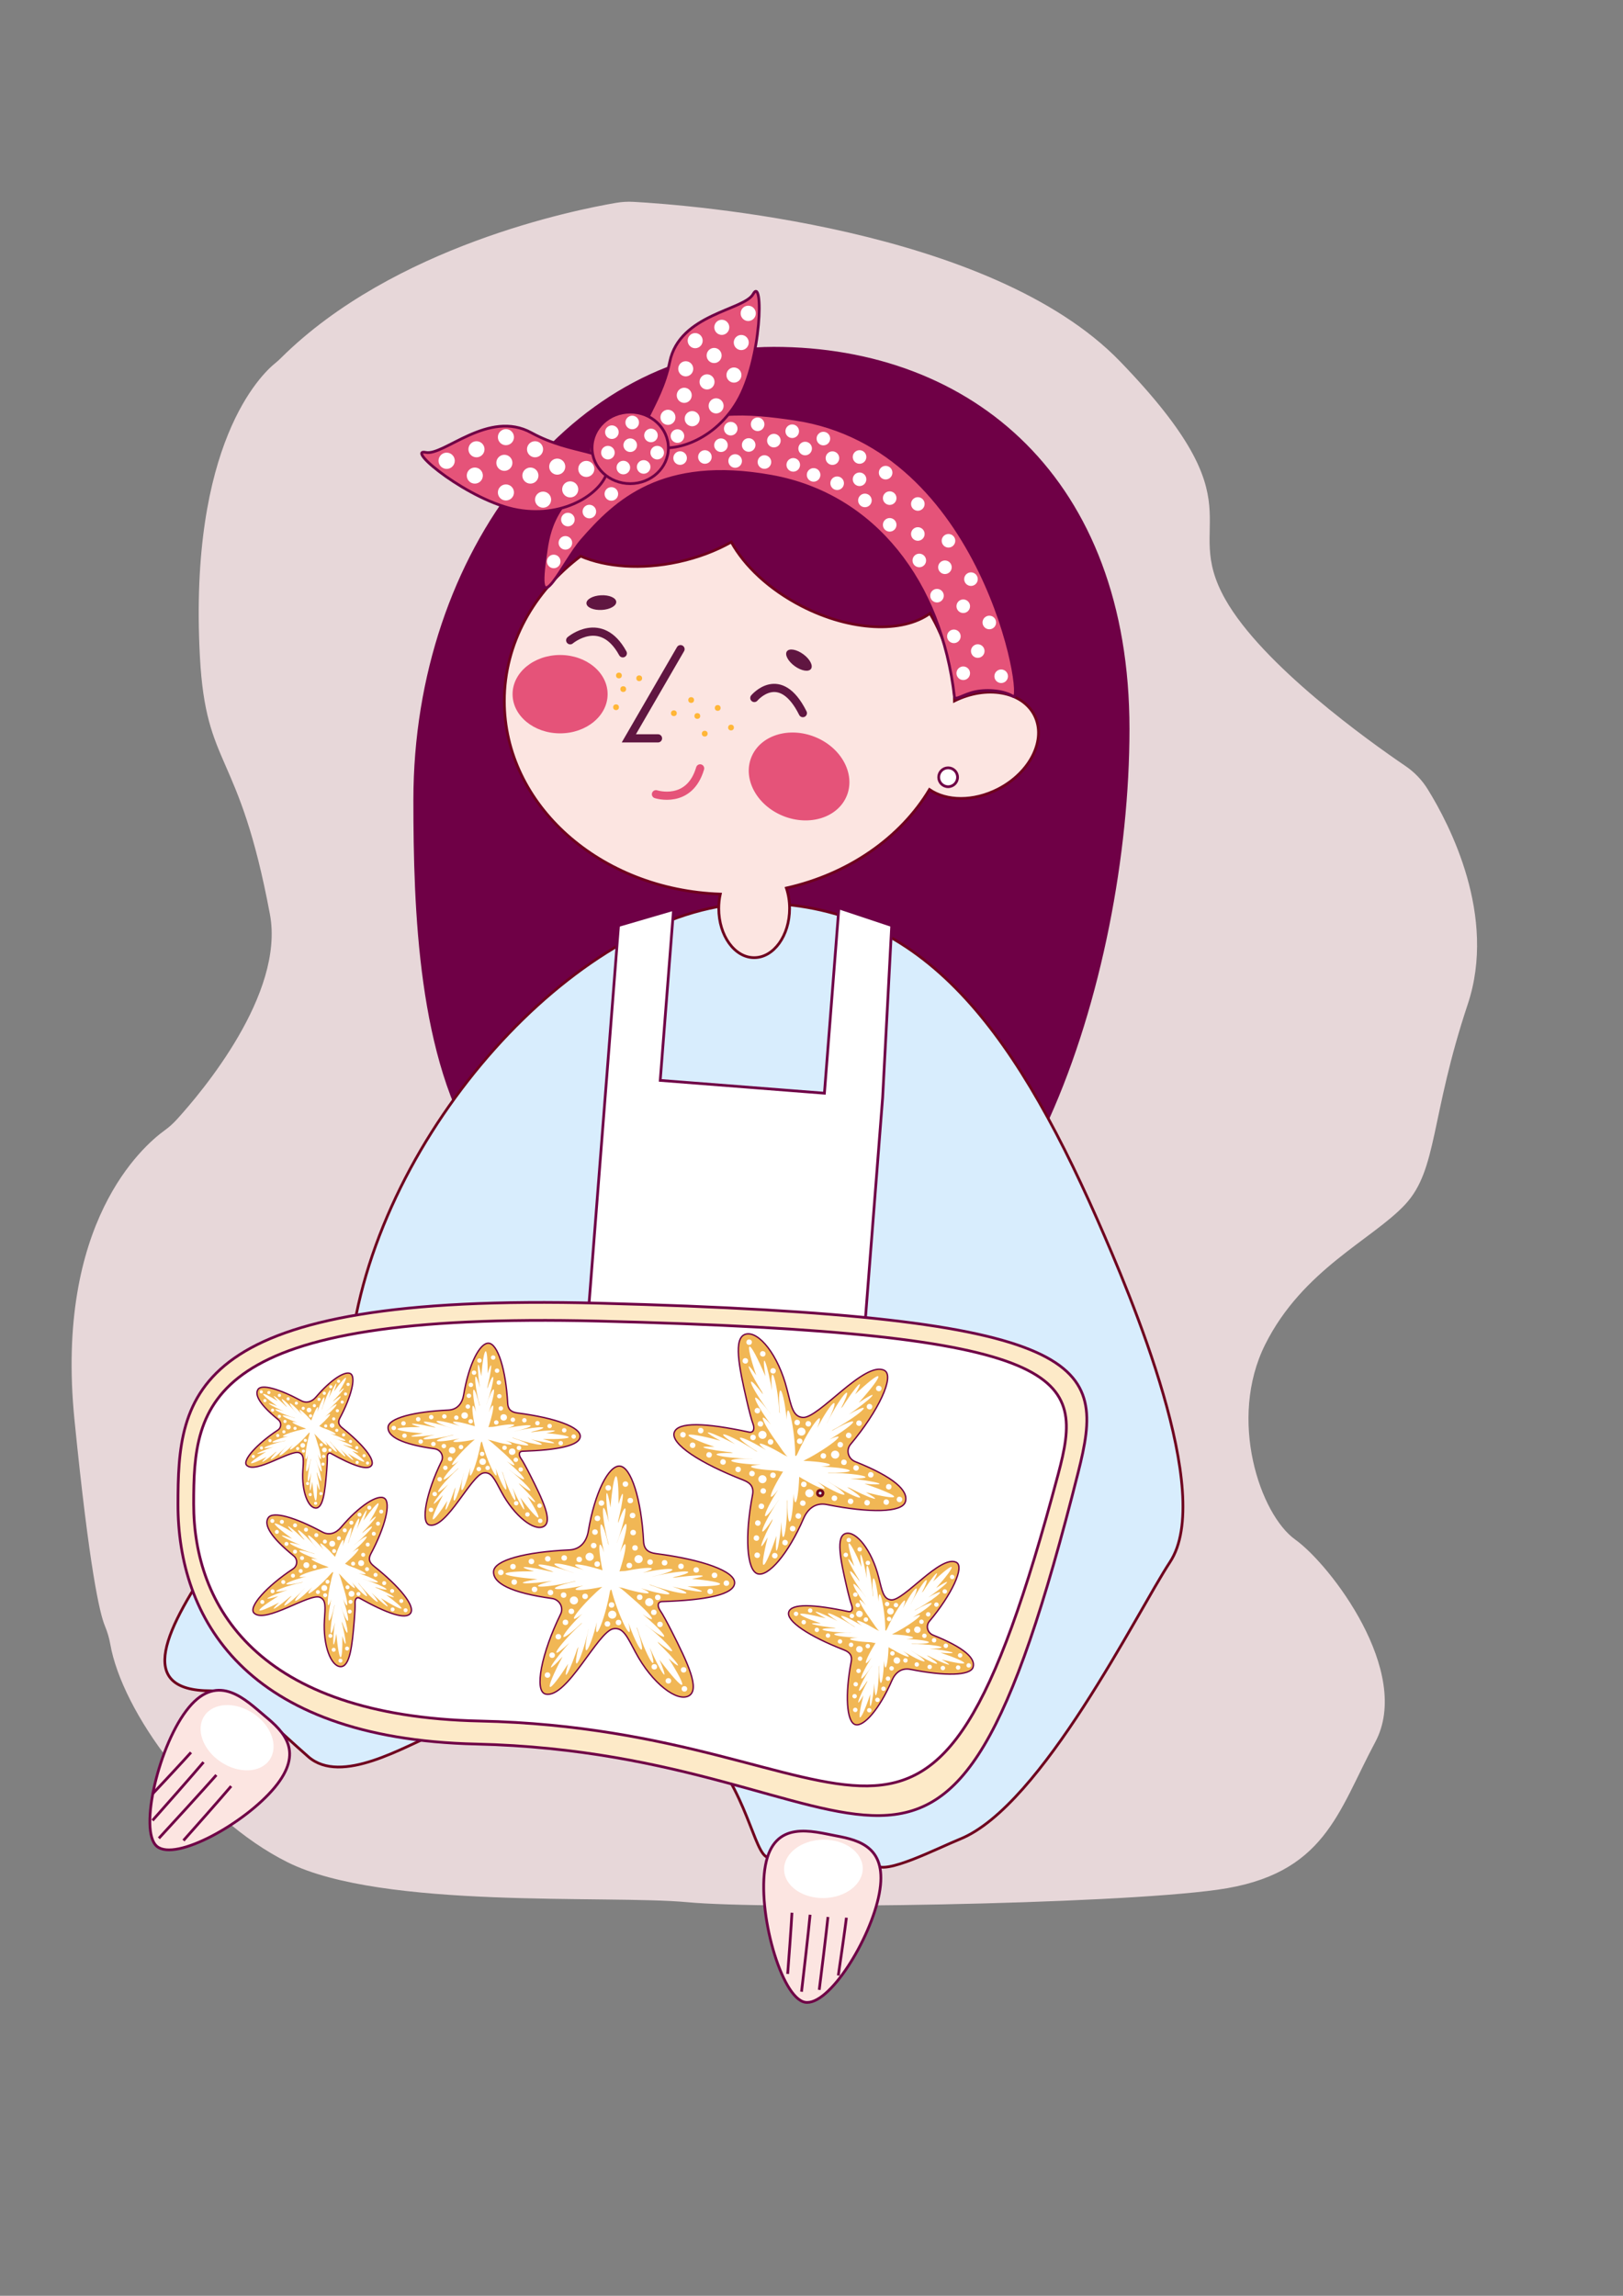 <?xml version="1.0" encoding="UTF-8"?> <!-- Generator: Adobe Illustrator 25.0.1, SVG Export Plug-In . SVG Version: 6.00 Build 0) --> <svg xmlns="http://www.w3.org/2000/svg" xmlns:xlink="http://www.w3.org/1999/xlink" x="0px" y="0px" viewBox="0 0 595.28 841.89" style="enable-background:new 0 0 595.28 841.89;" xml:space="preserve"><rect x="0" y="0" width="595.28" height="841.89" fill="#808080" stroke="none"/> <style type="text/css"> .st0{fill:#E7D7D9;} .st1{fill:#6F0046;stroke:#6F0046;stroke-miterlimit:10;} .st2{fill:#D8EDFD;stroke:#6F001E;stroke-miterlimit:10;} .st3{fill:#FFFFFF;stroke:#6F0046;stroke-miterlimit:10;} .st4{fill:#FCE5E1;stroke:#6F0046;stroke-miterlimit:10;} .st5{fill:#FDEAC8;stroke:#6F0046;stroke-miterlimit:10;} .st6{fill:#FFFFFF;} .st7{fill:#FCE5E1;stroke:#6F001E;stroke-miterlimit:10;} .st8{fill:#E55379;} .st9{fill:none;stroke:#E55379;stroke-width:3;stroke-linecap:round;stroke-miterlimit:10;} .st10{fill:none;stroke:#601641;stroke-width:3;stroke-linecap:round;stroke-miterlimit:10;} .st11{fill:#601641;} .st12{fill:#FFB637;} .st13{fill:#E55379;stroke:#6F0046;stroke-miterlimit:10;} .st14{fill:#F1B755;stroke:#6F0046;stroke-width:0.5;stroke-linecap:round;stroke-linejoin:round;stroke-miterlimit:10;} </style> <g id="Layer_2"> <path class="st0" d="M103.07,131.26c41.32-40.99,107.63-54.28,122.95-56.88c2.1-0.36,4.22-0.48,6.34-0.36 c19.99,1.11,131.01,9.4,178.49,58.55c52.28,54.11,22.01,57.78,38.52,87.13c13.61,24.19,52.75,52.11,66.1,61.19 c3.3,2.24,6.09,5.14,8.19,8.54c8,12.91,25.48,46.45,14.67,78.86c-13.76,41.27-11.01,60.54-22.93,73.38 c-11.92,12.84-37.61,23.85-51.36,51.36s-1.83,62.37,11.01,71.54c12.84,9.17,43.11,48.61,29.35,74.29 c-13.76,25.68-18.34,48.61-57.78,54.11s-165.1,7.34-194.45,4.59s-111.9,2.75-146.75-14.68c-32.58-16.29-60.68-55.28-64.99-80.03 c-0.4-2.29-1.08-4.5-1.97-6.65c-1.89-4.56-5.64-20.56-11.15-75.6c-7.22-72.23,25-100.27,33.16-106.15 c1.59-1.15,3.05-2.47,4.37-3.92c9.13-10.01,39.63-46.04,34.16-75.27c-11.38-60.84-23.48-53-25.68-94.47 c-4.16-78.13,22.57-103.54,27.62-107.61C101.69,132.59,102.39,131.94,103.07,131.26z"></path> </g> <g id="Layer_3"> <path class="st1" d="M413.77,267.32c0,91.51-40.59,216.88-113.29,216.88c-40.81,0-95.44-17.78-124.21-61.42 c-22.48-34.1-24.15-89.25-24.15-129.39c0-91.51,58.94-165.69,131.64-165.69S413.77,175.81,413.77,267.32z"></path> </g> <g id="Layer_4"> <path class="st2" d="M402.42,447.1c12.56,28.5,43.19,100.76,26.69,125.75c-11.95,18.12-46.86,89.33-76.96,101.55 c-8.35,3.39-27.87,13.44-30.96,9.4c-12.61-16.51-33.34-4.57-38.52-2.75c-11.06,3.88-7.57-91.72-122.27-45.56 c-11.93,4.8-35.26,19.32-47.34,8.7c-23.28-20.49-23.67-24.15-35.75-24.15c-55.99,0,44.72-89.99,52.65-134.29 c14.01-78.26,87.57-154.58,147.34-154.58S370.79,375.32,402.42,447.1z"></path> </g> <g id="Layer_8"> <polygon class="st3" points="323.73,402.56 327.06,339.4 307.68,332.95 302.38,400.89 242.16,396.19 247.05,333.49 226.87,339.39 222.56,394.66 222.19,399.34 209.14,566.57 310.32,574.47 323.73,402.56 "></polygon> </g> <g id="Layer_5"> <path class="st4" d="M69.27,626.14c-5.47,6.59-10.1,17.89-12.51,28.26c-2.42,10.39-2.62,19.85,0.8,22.68 c6.82,5.66,32.23-8.4,43.18-21.59c10.95-13.19,3.28-20.51-3.54-26.17C90.37,623.65,80.21,612.95,69.27,626.14z"></path> <path class="st4" d="M280.75,684.01c-3.17,16.84,5.76,48.58,14.47,50.22c8.71,1.64,24.1-22.98,27.28-39.83s-7.08-19.53-15.79-21.17 C298,671.6,283.92,667.17,280.75,684.01z"></path> <path class="st5" d="M395.48,539.81c-50.22,199.49-70.33,103.18-220.82,99.75c-85.46-1.95-109.38-46.87-109.38-87.71 s3.45-77.95,154.78-73.95C402.36,482.71,405.45,500.2,395.48,539.81z"></path> <path class="st3" d="M388.11,540.63c-48.22,180.98-67.54,93.61-212.05,90.49c-82.07-1.77-105.03-42.52-105.03-79.57 c0-37.05,3.32-70.71,148.63-67.09C394.71,488.83,397.68,504.7,388.11,540.63z"></path> <g> <g> <path class="st4" d="M55.94,657.86c10.95-11.66,14.11-15.23,14.11-15.23"></path> <path class="st4" d="M55.94,667.57c14.52-16.36,18.71-21.37,18.71-21.37"></path> <path class="st4" d="M58.27,674.12c16.36-17.77,21.08-23.21,21.08-23.21"></path> <path class="st4" d="M67.29,674.93C80.86,659.67,84.78,655,84.78,655"></path> </g> <ellipse transform="matrix(0.555 -0.832 0.832 0.555 -491.28 356.103)" class="st6" cx="87" cy="636.96" rx="10.7" ry="14.42"></ellipse> <path class="st4" d="M288.9,723.85c1.33-17.27,1.57-22.43,1.57-22.43"></path> <path class="st4" d="M293.99,730.38c2.55-21.72,3.13-28.23,3.13-28.23"></path> <path class="st4" d="M300.48,729.7c2.59-20.56,3.19-26.72,3.19-26.72"></path> <path class="st4" d="M307.47,724.43c2.4-16.31,2.98-21.19,2.98-21.19"></path> <ellipse transform="matrix(1 -0.021 0.021 1 -14.341 6.501)" class="st6" cx="301.96" cy="685.17" rx="14.42" ry="10.7"></ellipse> </g> </g> <g id="Layer_6"> <g> <path class="st7" d="M379.37,262.25c-4.5-8.74-17.53-11.04-29.29-5.22c-0.01-11.56-3.26-22.46-8.99-32.09 c-10.05,7.28-29.01,6.6-47.07-2.7c-11.91-6.13-21-14.75-25.79-23.47c-5.63,3.18-12.25,5.72-19.52,7.29 c-13.53,2.93-26.43,1.89-35.75-2.12c-17.15,12.98-27.98,31.97-27.98,53.14c0,38.17,35.17,69.28,79.21,70.79 c-0.37,1.67-0.57,3.43-0.57,5.27c0,9.96,5.82,18.04,12.99,18.04c7.18,0,12.99-8.08,12.99-18.04c0-2.68-0.43-5.21-1.18-7.49 c22.87-5.13,41.89-18.46,52.49-36.12c6.21,4.29,16.11,4.48,25.18-0.17C377.98,283.24,383.92,271.11,379.37,262.25z"></path> <g> <ellipse class="st8" cx="205.43" cy="254.56" rx="17.43" ry="14.37"></ellipse> <ellipse transform="matrix(0.373 -0.928 0.928 0.373 -80.732 450.458)" class="st8" cx="293.13" cy="285" rx="15.62" ry="18.87"></ellipse> <path class="st9" d="M240.59,291.25c0,0,12.23,3.97,16.2-9.48"></path> <polyline class="st10" points="249.6,238.05 230.64,270.76 241.34,270.76 "></polyline> <path class="st10" d="M276.67,255.96c0,0,9.4-11.26,17.8,5.55"></path> <path class="st10" d="M209.14,234.8c0,0,11.38-9.67,19.29,4.78"></path> <ellipse transform="matrix(0.59 -0.807 0.807 0.59 -75.185 335.868)" class="st11" cx="293.13" cy="241.97" rx="2.69" ry="5.47"></ellipse> <ellipse transform="matrix(0.999 -0.052 0.052 0.999 -11.235 11.821)" class="st11" cx="220.53" cy="220.85" rx="5.47" ry="2.69"></ellipse> <circle class="st12" cx="227.01" cy="247.71" r="1.06"></circle> <circle class="st12" cx="228.59" cy="252.7" r="1.06"></circle> <circle class="st12" cx="253.5" cy="256.71" r="1.06"></circle> <circle class="st12" cx="268.12" cy="266.8" r="1.06"></circle> <circle class="st12" cx="258.48" cy="269.04" r="1.06"></circle> <circle class="st12" cx="255.76" cy="262.56" r="1.06"></circle> <circle class="st12" cx="263.24" cy="259.61" r="1.06"></circle> <circle class="st12" cx="225.95" cy="259.35" r="1.06"></circle> <circle class="st12" cx="247.16" cy="261.55" r="1.06"></circle> <circle class="st12" cx="234.45" cy="248.73" r="1.06"></circle> </g> </g> </g> <g id="Layer_7"> <g> <path class="st13" d="M291.53,153.7c-17.11-2.56-34.45-3.93-46.82,6.5c-0.28-1.02-0.68-2.01-1.23-2.96 c-3.78-6.55-12.6-8.54-19.69-4.45c-7.09,4.09-9.78,12.73-5.99,19.28c0.31,0.53,0.66,1.02,1.03,1.49 c-17.08,12.48-17.71,22.66-18.93,31.24c-3.44,24.08,6.59,1.18,13.48-6.73c12.41-14.23,29.4-30.65,69.57-23.41 c37.82,6.81,62.32,39.08,67.11,80.84c0.18,1.59,3.42-0.98,7.71-1.86c4.77-0.98,10.77-0.27,13.9,1.76 C376.28,258.39,361.04,164.09,291.53,153.7z"></path> <g> <path class="st13" d="M156.16,165.9c-7.77-1.61,16.15,18.07,33.87,21.12c17.73,3.06,31.49-6.93,32.84-14.75 c1.35-7.82-12.6-5.15-27.96-13.57C179.15,150.05,162.81,167.27,156.16,165.9z"></path> <path class="st13" d="M276.24,107.83c3.81-6.96,3.3,24.01-5.86,39.49s-25.68,19.5-32.51,15.46s4.24-12.93,7.78-30.09 C249.28,115.07,272.98,113.79,276.24,107.83z"></path> <ellipse class="st13" cx="231.15" cy="164.25" rx="13.99" ry="13.11"></ellipse> </g> <g> <circle class="st6" cx="185.56" cy="160.31" r="2.95"></circle> <g> <circle class="st6" cx="196.24" cy="164.75" r="2.95"></circle> <circle class="st6" cx="199.19" cy="183.23" r="2.95"></circle> <circle class="st6" cx="209.14" cy="179.46" r="2.95"></circle> <circle class="st6" cx="204.38" cy="171.12" r="2.95"></circle> <circle class="st6" cx="174.15" cy="174.4" r="2.95"></circle> <circle class="st6" cx="184.99" cy="169.72" r="2.95"></circle> <circle class="st6" cx="185.56" cy="180.59" r="2.95"></circle> <circle class="st6" cx="215.04" cy="171.96" r="2.95"></circle> <circle class="st6" cx="194.54" cy="174.4" r="2.95"></circle> <circle class="st6" cx="174.76" cy="164.75" r="2.95"></circle> <circle class="st6" cx="163.82" cy="168.97" r="2.98"></circle> </g> </g> <g> <ellipse transform="matrix(1 -0.014 0.014 1 -1.742 3.622)" class="st6" cx="254.97" cy="124.87" rx="2.75" ry="2.78"></ellipse> <g> <ellipse transform="matrix(1 -0.014 0.014 1 -1.889 3.574)" class="st6" cx="251.51" cy="135.19" rx="2.75" ry="2.78"></ellipse> <ellipse transform="matrix(1 -0.014 0.014 1 -2.08 3.733)" class="st6" cx="262.65" cy="148.78" rx="2.75" ry="2.78"></ellipse> <ellipse transform="matrix(1 -0.014 0.014 1 -2.147 3.61)" class="st6" cx="253.88" cy="153.48" rx="2.75" ry="2.78"></ellipse> <ellipse transform="matrix(1 -0.014 0.014 1 -2.026 3.567)" class="st6" cx="250.96" cy="144.91" rx="2.75" ry="2.78"></ellipse> <ellipse transform="matrix(1 -0.014 0.014 1 -1.75 3.861)" class="st6" cx="271.87" cy="125.55" rx="2.75" ry="2.78"></ellipse> <ellipse transform="matrix(1 -0.014 0.014 1 -1.819 3.721)" class="st6" cx="261.92" cy="130.31" rx="2.75" ry="2.78"></ellipse> <ellipse transform="matrix(1 -0.014 0.014 1 -1.919 3.825)" class="st6" cx="269.19" cy="137.48" rx="2.75" ry="2.78"></ellipse> <ellipse transform="matrix(1 -0.014 0.014 1 -2.141 3.484)" class="st6" cx="244.99" cy="152.98" rx="2.75" ry="2.78"></ellipse> <ellipse transform="matrix(1 -0.014 0.014 1 -1.956 3.685)" class="st6" cx="259.32" cy="139.99" rx="2.75" ry="2.78"></ellipse> <ellipse transform="matrix(1 -0.014 0.014 1 -1.672 3.76)" class="st6" cx="264.73" cy="119.98" rx="2.75" ry="2.78"></ellipse> <ellipse transform="matrix(1 -0.014 0.014 1 -1.599 3.896)" class="st6" cx="274.42" cy="114.86" rx="2.78" ry="2.81"></ellipse> </g> </g> <circle class="st6" cx="248.47" cy="159.91" r="2.49"></circle> <circle class="st6" cx="231.88" cy="154.93" r="2.49"></circle> <circle class="st6" cx="238.76" cy="159.68" r="2.49"></circle> <circle class="st6" cx="241.05" cy="165.99" r="2.49"></circle> <circle class="st6" cx="231.15" cy="163.26" r="2.49"></circle> <circle class="st6" cx="236.08" cy="171.23" r="2.49"></circle> <circle class="st6" cx="228.63" cy="171.46" r="2.49"></circle> <circle class="st6" cx="224.43" cy="158.48" r="2.49"></circle> <circle class="st6" cx="222.97" cy="165.99" r="2.49"></circle> <circle class="st6" cx="224.23" cy="181.13" r="2.49"></circle> <circle class="st6" cx="258.54" cy="167.58" r="2.49"></circle> <circle class="st6" cx="305.32" cy="168" r="2.49"></circle> <circle class="st6" cx="315.26" cy="167.58" r="2.49"></circle> <circle class="st6" cx="324.83" cy="173.33" r="2.49"></circle> <circle class="st6" cx="315.26" cy="175.76" r="2.49"></circle> <circle class="st6" cx="283.84" cy="161.58" r="2.49"></circle> <circle class="st6" cx="295.31" cy="164.48" r="2.49"></circle> <circle class="st6" cx="302" cy="160.83" r="2.49"></circle> <circle class="st6" cx="290.57" cy="158.14" r="2.49"></circle> <circle class="st6" cx="274.6" cy="163.18" r="2.49"></circle> <circle class="st6" cx="249.45" cy="167.98" r="2.49"></circle> <circle class="st6" cx="280.38" cy="169.43" r="2.49"></circle> <circle class="st6" cx="290.95" cy="170.47" r="2.49"></circle> <circle class="st6" cx="298.41" cy="174.15" r="2.49"></circle> <circle class="st6" cx="307.05" cy="177.21" r="2.49"></circle> <circle class="st6" cx="317.23" cy="183.51" r="2.49"></circle> <circle class="st6" cx="326.32" cy="192.46" r="2.49"></circle> <circle class="st6" cx="347.88" cy="198.31" r="2.49"></circle> <circle class="st6" cx="356.13" cy="212.38" r="2.49"></circle> <circle class="st6" cx="337.18" cy="205.53" r="2.49"></circle> <circle class="st6" cx="343.67" cy="218.44" r="2.49"></circle> <circle class="st6" cx="349.86" cy="233.35" r="2.49"></circle> <circle class="st6" cx="353.3" cy="246.89" r="2.49"></circle> <circle class="st6" cx="346.58" cy="208.02" r="2.49"></circle> <circle class="st6" cx="362.86" cy="228.27" r="2.49"></circle> <circle class="st3" cx="347.75" cy="285.03" r="3.46"></circle> <circle class="st6" cx="367.21" cy="247.99" r="2.49"></circle> <circle class="st6" cx="353.3" cy="222.31" r="2.49"></circle> <circle class="st6" cx="358.62" cy="238.75" r="2.49"></circle> <circle class="st6" cx="336.64" cy="195.82" r="2.49"></circle> <circle class="st6" cx="326.32" cy="182.67" r="2.49"></circle> <circle class="st6" cx="336.64" cy="184.81" r="2.49"></circle> <circle class="st6" cx="269.64" cy="169.05" r="2.49"></circle> <circle class="st6" cx="264.43" cy="163.26" r="2.49"></circle> <circle class="st6" cx="268.02" cy="157.2" r="2.49"></circle> <circle class="st6" cx="277.88" cy="155.59" r="2.49"></circle> <circle class="st6" cx="203.09" cy="205.89" r="2.49"></circle> <circle class="st6" cx="208.29" cy="190.53" r="2.49"></circle> <circle class="st6" cx="216.16" cy="187.6" r="2.49"></circle> <circle class="st6" cx="207.37" cy="199.07" r="2.49"></circle> </g> </g> <g id="Layer_9"> <g> <path class="st14" d="M150.6,591.55c1.75-2.61-3.97-9.67-13.49-17.25c-1.64-1.3-2.09-2.62-1.11-4.46c5.27-9.87,7.47-18.75,5-20.41 c-2.38-1.59-9.12,2.62-15.9,10.62c-1.87,2.2-4.33,3.12-6.87,1.75c-10.06-5.43-18.16-7.74-19.84-5.23 c-1.71,2.55,0.82,7.08,9.32,13.98c1.54,1.25,1.46,3.65-0.2,4.74c-9.53,6.27-16.63,14.05-14.31,16.26 c4.16,3.94,20.27-7.34,24.09-5.82c2.39,0.95,1.99,3.57,1.7,8.38c-0.56,9.32,2.41,16.93,5.89,17.06c3.48,0.12,4.3-7.72,5.06-17.03 c0.23-2.81,0.34-5.19,0.28-6.3c-0.07-1.3,0.55-2.4,1.69-1.77C141.96,591.69,148.9,594.1,150.6,591.55z"></path> <path class="st6" d="M147.23,589.83c0.24-0.37-2.03-2.35-5.57-4.95c1.62,0.62,2.74,0.95,2.81,0.79c0.11-0.25-2.25-1.53-5.27-2.86 c-0.41-0.18-0.8-0.35-1.18-0.51c-0.17-0.11-0.33-0.23-0.5-0.34c2.33,0.77,4.11,1.16,4.24,0.89c0.16-0.33-2.26-1.54-5.41-2.7 c-1.15-0.43-2.25-0.79-3.17-1.05c-0.02-0.01-0.04-0.03-0.06-0.04c2.94,0.96,5.28,1.46,5.45,1.12c0.19-0.38-2.48-1.69-5.96-2.92 c-0.38-0.13-0.74-0.26-1.11-0.38c1.48,0.37,2.49,0.5,2.6,0.28c0.19-0.38-2.48-1.69-5.96-2.92c-0.63-0.22-1.04-0.6-1.63-0.79 c0.26-0.22,0.32-0.28,0.58-0.51c2.76-2.46,4.73-4.68,4.4-4.96c-0.18-0.16-1.07,0.34-2.3,1.25c0.29-0.25,0.58-0.5,0.88-0.77 c2.76-2.46,4.73-4.68,4.4-4.96c-0.29-0.25-2.26,1.1-4.62,3.11c0.01-0.02,0.03-0.04,0.04-0.06c0.76-0.6,1.63-1.35,2.53-2.18 c2.47-2.28,4.26-4.32,3.98-4.56c-0.22-0.2-1.72,0.84-3.58,2.44c0.11-0.17,0.22-0.34,0.33-0.51c0.29-0.29,0.59-0.6,0.9-0.92 c2.29-2.38,3.98-4.46,3.79-4.65c-0.13-0.12-1.04,0.61-2.3,1.8c2.28-3.75,3.63-6.45,3.27-6.7c-0.39-0.26-2.65,2.38-5.54,6.38 c0.86-2.12,1.36-3.68,1.16-3.77c-0.25-0.11-1.53,2.25-2.86,5.27c-0.25,0.56-0.48,1.11-0.69,1.63c0.7-2.18,1.05-3.81,0.79-3.94 c-0.33-0.16-1.54,2.26-2.7,5.41c-0.47,1.26-0.85,2.44-1.13,3.43c-0.07,0.1-0.13,0.21-0.19,0.31c1.02-3.07,1.56-5.54,1.21-5.72 c-0.38-0.19-1.69,2.48-2.92,5.96c-0.1,0.29-0.2,0.57-0.29,0.84c0.32-1.33,0.42-2.22,0.22-2.32c-0.38-0.19-1.69,2.48-2.92,5.96 c-0.03,0.07-0.05,0.15-0.08,0.22c-0.14-0.16-0.28-0.33-0.43-0.49c-2.46-2.76-4.68-4.73-4.96-4.4c-0.16,0.18,0.34,1.07,1.25,2.3 c-0.25-0.29-0.5-0.58-0.77-0.88c-2.46-2.76-4.68-4.73-4.96-4.4c-0.25,0.29,1.1,2.26,3.11,4.62c-0.02-0.01-0.04-0.03-0.06-0.04 c-0.6-0.76-1.35-1.63-2.18-2.53c-2.28-2.47-4.32-4.26-4.56-3.98c-0.2,0.22,0.84,1.72,2.44,3.58c-0.17-0.11-0.34-0.22-0.51-0.33 c-0.29-0.29-0.6-0.59-0.92-0.9c-2.38-2.29-4.46-3.98-4.65-3.79c-0.12,0.13,0.61,1.04,1.8,2.3c-3.75-2.28-6.45-3.63-6.7-3.27 c-0.26,0.39,2.38,2.65,6.38,5.54c-2.12-0.86-3.68-1.36-3.77-1.16c-0.11,0.25,2.25,1.53,5.27,2.86c0.56,0.25,1.11,0.48,1.63,0.69 c-2.18-0.7-3.81-1.05-3.94-0.79c-0.16,0.33,2.26,1.54,5.41,2.7c1.26,0.47,2.44,0.85,3.43,1.13c0.1,0.07,0.21,0.13,0.31,0.19 c-3.07-1.02-5.54-1.56-5.72-1.21c-0.19,0.38,2.48,1.69,5.96,2.92c0.29,0.1,0.57,0.2,0.84,0.29c-1.33-0.32-2.22-0.42-2.32-0.22 c-0.19,0.38,2.48,1.69,5.96,2.92c0.12,0.04,0.23,0.08,0.35,0.12c-1.2,0.21-2.67,0.52-4.25,0.94c-3.74,0.99-6.61,2.13-6.42,2.54 c0.1,0.22,1.05,0.19,2.47-0.04c-0.3,0.07-0.6,0.15-0.91,0.23c-3.74,0.99-6.61,2.13-6.42,2.54c0.17,0.37,2.82,0.02,6.11-0.79 c-0.11,0.06-0.22,0.12-0.33,0.18c-1.05,0.21-2.32,0.51-3.67,0.89c-3.38,0.95-6,2.01-5.83,2.37c0.13,0.27,1.86,0.05,4.2-0.5 c-0.55,0.18-1.14,0.38-1.75,0.59c-3.25,1.14-5.79,2.28-5.69,2.54c0.08,0.21,1.76-0.18,4.04-0.9c-4.34,2.68-7.22,4.81-6.96,5.24 c0.25,0.4,3.16-0.78,7.21-2.85c-1.31,1.21-2.11,2.1-1.99,2.24c0.19,0.22,2.46-1.37,5.06-3.55c0.35-0.29,0.69-0.58,1.01-0.86 c0.18-0.1,0.37-0.2,0.55-0.3c-1.76,1.81-2.91,3.27-2.71,3.52c0.25,0.31,2.47-1.38,4.97-3.76c0.91-0.87,1.74-1.72,2.4-2.45 c0.02-0.01,0.04-0.02,0.06-0.04c-2.21,2.28-3.71,4.22-3.46,4.54c0.29,0.36,2.71-1.51,5.42-4.17c0.29-0.29,0.57-0.57,0.85-0.85 c-1.01,1.2-1.57,2.08-1.4,2.28c0.29,0.36,2.71-1.51,5.42-4.17c1.09-1.07,2.05-2.1,2.8-2.98c0.16-0.16,0.49-0.56,0.63-0.59 c0.12-0.03,0.09-0.03,0.21-0.03c0.05,0.12-0.04,0.24,0.01,0.21c-0.4,1.25-0.84,3-1.23,4.96c-0.75,3.82-0.99,6.93-0.54,6.96 c0.24,0.01,0.62-0.85,1.05-2.22c-0.06,0.3-0.13,0.61-0.19,0.92c-0.75,3.82-0.99,6.93-0.54,6.96c0.41,0.03,1.25-2.51,1.96-5.83 c0,0.13,0.01,0.25,0.01,0.38c-0.27,1.04-0.56,2.31-0.81,3.71c-0.63,3.48-0.83,6.32-0.44,6.35c0.3,0.02,0.85-1.64,1.38-3.99 c-0.08,0.58-0.16,1.2-0.24,1.84c-0.4,3.45-0.51,6.27-0.22,6.3c0.22,0.03,0.61-1.66,0.96-4.04c0.48,5.17,1.12,8.77,1.61,8.74 c0.46-0.03,0.68-3.19,0.62-7.81c0.51,1.75,0.94,2.9,1.13,2.86c0.28-0.07-0.15-2.86-0.95-6.23c-0.11-0.45-0.22-0.89-0.32-1.32 c-0.01-0.21-0.02-0.42-0.03-0.64c0.84,2.45,1.64,4.18,1.94,4.12c0.38-0.07-0.14-2.87-1.17-6.25c-0.38-1.24-0.77-2.38-1.13-3.33 c0-0.02,0-0.05-0.01-0.07c1.06,3.08,2.13,5.35,2.52,5.28c0.44-0.08-0.16-3.15-1.34-6.85c-0.13-0.4-0.26-0.79-0.39-1.17 c0.63,1.48,1.16,2.4,1.41,2.36c0.44-0.08-0.16-3.15-1.34-6.85c-0.82-2.57-1.09-3.86-1.7-4.93c0.48,0.59,0.41,0.33,0.98,0.97 c2.46,2.76,4.68,4.73,4.96,4.4c0.15-0.17-0.28-0.96-1.08-2.07c0.19,0.22,0.39,0.45,0.59,0.67c2.46,2.76,4.68,4.73,4.96,4.4 c0.25-0.3-1.18-2.38-3.29-4.83c0.1,0.07,0.2,0.14,0.3,0.21c0.63,0.8,1.44,1.75,2.34,2.74c2.28,2.47,4.32,4.26,4.56,3.98 c0.19-0.21-0.75-1.59-2.23-3.34c0.39,0.4,0.82,0.81,1.26,1.24c2.38,2.29,4.46,3.98,4.65,3.79c0.15-0.15-0.91-1.41-2.51-3.04 C143.87,588.64,146.97,590.22,147.23,589.83z"></path> <circle class="st6" cx="121.85" cy="566.1" r="1.07"></circle> <circle class="st6" cx="119.16" cy="565.31" r="0.73"></circle> <circle class="st6" cx="108.2" cy="569.01" r="0.73"></circle> <circle class="st6" cx="116.02" cy="562.95" r="0.73"></circle> <circle class="st6" cx="108.22" cy="559.35" r="0.73"></circle> <circle class="st6" cx="105.07" cy="566.15" r="0.73"></circle> <circle class="st6" cx="112.23" cy="560.95" r="0.73"></circle> <circle class="st6" cx="99.88" cy="557.74" r="0.73"></circle> <circle class="st6" cx="103.39" cy="558.06" r="0.73"></circle> <circle class="st6" cx="115.41" cy="574.53" r="0.73"></circle> <circle class="st6" cx="124.29" cy="564.09" r="0.73"></circle> <circle class="st6" cx="126.44" cy="561.17" r="0.73"></circle> <circle class="st6" cx="128.87" cy="558.38" r="0.73"></circle> <circle class="st6" cx="133.2" cy="570.16" r="0.73"></circle> <circle class="st6" cx="138.65" cy="558.73" r="0.73"></circle> <circle class="st6" cx="137.1" cy="562.44" r="0.73"></circle> <circle class="st6" cx="134.88" cy="566.41" r="0.73"></circle> <circle class="st6" cx="139.82" cy="554.31" r="0.73"></circle> <circle class="st6" cx="131.86" cy="555.42" r="0.73"></circle> <circle class="st6" cx="135.46" cy="552.87" r="0.73"></circle> <circle class="st6" cx="147.18" cy="587.09" r="0.73"></circle> <circle class="st6" cx="143.99" cy="590.19" r="0.73"></circle> <circle class="st6" cx="148.75" cy="590.49" r="0.73"></circle> <circle class="st6" cx="134.62" cy="575.42" r="0.73"></circle> <circle class="st6" cx="140.92" cy="580.55" r="0.73"></circle> <circle class="st6" cx="137.75" cy="577.52" r="0.73"></circle> <circle class="st6" cx="129.51" cy="573.42" r="0.73"></circle> <circle class="st6" cx="143.83" cy="583.41" r="0.73"></circle> <circle class="st6" cx="127.47" cy="582.06" r="0.73"></circle> <circle class="st6" cx="121.18" cy="599.89" r="0.73"></circle> <circle class="st6" cx="131.48" cy="584.52" r="0.73"></circle> <circle class="st6" cx="128.55" cy="587.4" r="0.73"></circle> <circle class="st6" cx="128.27" cy="590.98" r="0.73"></circle> <circle class="st6" cx="127.3" cy="604.53" r="0.73"></circle> <circle class="st6" cx="124.87" cy="608.97" r="0.73"></circle> <circle class="st6" cx="122.39" cy="604.99" r="0.73"></circle> <circle class="st6" cx="120.13" cy="580.04" r="0.73"></circle> <circle class="st6" cx="119.27" cy="584.98" r="0.73"></circle> <circle class="st6" cx="116.6" cy="583.82" r="0.73"></circle> <circle class="st6" cx="122.54" cy="568.78" r="0.73"></circle> <circle class="st6" cx="110.29" cy="576.1" r="0.73"></circle> <circle class="st6" cx="103.89" cy="580.14" r="0.73"></circle> <circle class="st6" cx="96.21" cy="587.45" r="0.73"></circle> <circle class="st6" cx="107.45" cy="577.82" r="0.73"></circle> <circle class="st6" cx="99.96" cy="583.53" r="0.73"></circle> <circle class="st6" cx="110.78" cy="571.36" r="0.73"></circle> <circle class="st6" cx="101.55" cy="561.76" r="0.73"></circle> <circle class="st6" cx="112.36" cy="573.96" r="1.07"></circle> <circle class="st6" cx="132.46" cy="573.21" r="1.07"></circle> <circle class="st6" cx="128.92" cy="584.46" r="1.07"></circle> <circle class="st6" cx="118.95" cy="582.35" r="1.07"></circle> <g> <path class="st14" d="M136.28,537.37c1.4-2.08-3.17-7.71-10.76-13.76c-1.3-1.04-1.67-2.09-0.88-3.56 c4.2-7.87,5.96-14.95,3.99-16.27c-1.89-1.27-7.27,2.09-12.68,8.47c-1.49,1.76-3.45,2.49-5.48,1.4 c-8.03-4.33-14.48-6.17-15.82-4.17c-1.36,2.03,0.65,5.65,7.43,11.15c1.23,1,1.16,2.91-0.16,3.78c-7.6,5-13.26,11.21-11.41,12.96 c3.32,3.14,16.17-5.85,19.21-4.64c1.91,0.76,1.59,2.85,1.35,6.68c-0.45,7.44,1.92,13.5,4.7,13.6c2.78,0.1,3.43-6.16,4.04-13.58 c0.18-2.24,0.27-4.14,0.23-5.02c-0.06-1.04,0.44-1.92,1.35-1.41C129.39,537.48,134.92,539.4,136.28,537.37z"></path> <path class="st6" d="M133.59,536c0.2-0.29-1.62-1.87-4.44-3.95c1.29,0.5,2.19,0.76,2.24,0.63c0.09-0.2-1.79-1.22-4.2-2.28 c-0.32-0.14-0.64-0.28-0.94-0.41c-0.13-0.09-0.26-0.18-0.4-0.27c1.86,0.61,3.28,0.92,3.38,0.71c0.13-0.26-1.8-1.23-4.32-2.16 c-0.92-0.34-1.79-0.63-2.53-0.84c-0.02-0.01-0.03-0.02-0.05-0.03c2.35,0.77,4.21,1.16,4.35,0.89c0.15-0.3-1.97-1.35-4.75-2.32 c-0.3-0.11-0.59-0.21-0.88-0.3c1.18,0.3,1.98,0.4,2.07,0.23c0.15-0.3-1.97-1.35-4.75-2.32c-0.51-0.18-0.83-0.48-1.3-0.63 c0.21-0.18,0.25-0.22,0.46-0.41c2.2-1.96,3.77-3.74,3.51-3.96c-0.15-0.13-0.85,0.27-1.83,1c0.23-0.2,0.46-0.4,0.7-0.61 c2.2-1.96,3.77-3.74,3.51-3.96c-0.23-0.2-1.8,0.88-3.68,2.48c0.01-0.01,0.02-0.03,0.03-0.05c0.6-0.48,1.3-1.08,2.02-1.74 c1.97-1.81,3.39-3.44,3.17-3.64c-0.18-0.16-1.37,0.67-2.86,1.94c0.09-0.14,0.18-0.27,0.26-0.41c0.23-0.23,0.47-0.48,0.72-0.74 c1.82-1.9,3.17-3.56,3.02-3.71c-0.1-0.1-0.83,0.49-1.84,1.43c1.82-2.99,2.9-5.15,2.61-5.34c-0.31-0.21-2.12,1.9-4.42,5.09 c0.69-1.69,1.08-2.94,0.93-3.01c-0.2-0.09-1.22,1.79-2.28,4.2c-0.2,0.45-0.38,0.88-0.55,1.3c0.56-1.74,0.84-3.04,0.63-3.14 c-0.26-0.13-1.23,1.8-2.16,4.32c-0.37,1.01-0.68,1.95-0.9,2.73c-0.05,0.08-0.1,0.16-0.15,0.25c0.81-2.44,1.24-4.42,0.96-4.56 c-0.3-0.15-1.35,1.97-2.32,4.75c-0.08,0.23-0.16,0.45-0.23,0.67c0.25-1.06,0.33-1.77,0.17-1.85c-0.3-0.15-1.35,1.97-2.32,4.75 c-0.02,0.06-0.04,0.12-0.06,0.18c-0.11-0.13-0.23-0.26-0.34-0.39c-1.96-2.2-3.74-3.77-3.96-3.51c-0.13,0.15,0.27,0.85,1,1.83 c-0.2-0.23-0.4-0.46-0.61-0.7c-1.96-2.2-3.74-3.77-3.96-3.51c-0.2,0.23,0.88,1.8,2.48,3.68c-0.01-0.01-0.03-0.02-0.05-0.03 c-0.48-0.6-1.08-1.3-1.74-2.02c-1.81-1.97-3.44-3.39-3.64-3.17c-0.16,0.18,0.67,1.37,1.94,2.86c-0.14-0.09-0.27-0.18-0.41-0.26 c-0.23-0.23-0.48-0.47-0.74-0.72c-1.9-1.82-3.56-3.17-3.71-3.02c-0.1,0.1,0.49,0.83,1.43,1.84c-2.99-1.82-5.15-2.9-5.34-2.61 c-0.21,0.31,1.9,2.12,5.09,4.42c-1.69-0.69-2.94-1.08-3.01-0.93c-0.09,0.2,1.79,1.22,4.2,2.28c0.45,0.2,0.88,0.38,1.3,0.55 c-1.74-0.56-3.04-0.84-3.14-0.63c-0.13,0.26,1.8,1.23,4.32,2.16c1.01,0.37,1.95,0.68,2.73,0.9c0.08,0.05,0.16,0.1,0.25,0.15 c-2.44-0.81-4.42-1.24-4.56-0.96c-0.15,0.3,1.97,1.35,4.75,2.32c0.23,0.08,0.45,0.16,0.67,0.23c-1.06-0.25-1.77-0.33-1.85-0.17 c-0.15,0.3,1.97,1.35,4.75,2.32c0.09,0.03,0.18,0.06,0.28,0.1c-0.96,0.16-2.13,0.42-3.39,0.75c-2.98,0.79-5.27,1.7-5.12,2.03 c0.08,0.17,0.84,0.15,1.97-0.03c-0.24,0.06-0.48,0.12-0.72,0.18c-2.98,0.79-5.27,1.7-5.12,2.03c0.14,0.3,2.25,0.02,4.87-0.63 c-0.09,0.05-0.18,0.09-0.27,0.14c-0.84,0.17-1.85,0.41-2.93,0.71c-2.7,0.76-4.78,1.6-4.65,1.89c0.1,0.22,1.49,0.04,3.35-0.4 c-0.44,0.14-0.91,0.3-1.39,0.47c-2.59,0.91-4.62,1.81-4.53,2.03c0.07,0.16,1.4-0.14,3.22-0.72c-3.46,2.13-5.76,3.83-5.55,4.17 c0.2,0.32,2.52-0.62,5.75-2.27c-1.04,0.97-1.68,1.68-1.58,1.79c0.15,0.17,1.96-1.1,4.04-2.83c0.28-0.23,0.55-0.46,0.8-0.69 c0.15-0.08,0.29-0.16,0.44-0.24c-1.4,1.44-2.32,2.61-2.16,2.81c0.2,0.24,1.97-1.1,3.96-3c0.73-0.7,1.39-1.37,1.92-1.96 c0.02-0.01,0.03-0.02,0.05-0.03c-1.76,1.82-2.96,3.37-2.76,3.62c0.23,0.29,2.16-1.2,4.32-3.32c0.23-0.23,0.46-0.46,0.67-0.68 c-0.8,0.96-1.25,1.66-1.12,1.82c0.23,0.29,2.16-1.2,4.32-3.32c0.87-0.85,1.64-1.68,2.23-2.38c0.12-0.13,0.39-0.45,0.5-0.47 c0.09-0.02,0.07-0.02,0.17-0.02c0.04,0.1-0.03,0.19,0.01,0.17c-0.32,0.99-0.67,2.4-0.98,3.96c-0.6,3.04-0.79,5.53-0.43,5.55 c0.19,0.01,0.5-0.67,0.83-1.77c-0.05,0.24-0.1,0.48-0.15,0.73c-0.6,3.04-0.79,5.53-0.43,5.55c0.33,0.02,1-2,1.56-4.65 c0,0.1,0.01,0.2,0.01,0.31c-0.22,0.83-0.44,1.85-0.64,2.95c-0.5,2.77-0.66,5.04-0.35,5.06c0.24,0.02,0.68-1.31,1.1-3.18 c-0.07,0.46-0.13,0.96-0.19,1.47c-0.32,2.75-0.4,5-0.18,5.03c0.17,0.02,0.48-1.32,0.76-3.22c0.38,4.12,0.89,6.99,1.29,6.97 c0.37-0.02,0.54-2.55,0.49-6.23c0.4,1.4,0.75,2.31,0.9,2.28c0.22-0.05-0.12-2.28-0.75-4.97c-0.09-0.36-0.17-0.71-0.26-1.05 c-0.01-0.17-0.01-0.34-0.02-0.51c0.67,1.95,1.3,3.33,1.55,3.29c0.3-0.06-0.11-2.29-0.93-4.99c-0.3-0.99-0.61-1.9-0.9-2.66 c0-0.02,0-0.04,0-0.06c0.84,2.45,1.7,4.27,2.01,4.21c0.35-0.06-0.12-2.51-1.07-5.46c-0.1-0.32-0.2-0.63-0.31-0.93 c0.5,1.18,0.93,1.92,1.13,1.88c0.35-0.06-0.12-2.51-1.07-5.46c-0.65-2.05-0.87-3.07-1.36-3.93c0.39,0.47,0.32,0.26,0.79,0.78 c1.96,2.2,3.74,3.77,3.96,3.51c0.12-0.14-0.23-0.76-0.86-1.65c0.15,0.18,0.31,0.35,0.47,0.54c1.96,2.2,3.74,3.77,3.96,3.51 c0.2-0.24-0.94-1.9-2.63-3.85c0.08,0.06,0.16,0.11,0.24,0.17c0.5,0.64,1.14,1.4,1.87,2.18c1.81,1.97,3.44,3.39,3.64,3.17 c0.15-0.17-0.6-1.27-1.78-2.66c0.31,0.32,0.65,0.65,1,0.99c1.9,1.82,3.56,3.17,3.71,3.02c0.12-0.12-0.73-1.13-2-2.43 C130.91,535.04,133.38,536.31,133.59,536z"></path> <circle class="st6" cx="113.35" cy="517.07" r="0.85"></circle> <circle class="st6" cx="111.21" cy="516.44" r="0.58"></circle> <circle class="st6" cx="102.46" cy="519.39" r="0.58"></circle> <circle class="st6" cx="108.7" cy="514.56" r="0.58"></circle> <circle class="st6" cx="102.48" cy="511.69" r="0.58"></circle> <circle class="st6" cx="99.97" cy="517.12" r="0.58"></circle> <circle class="st6" cx="105.68" cy="512.96" r="0.58"></circle> <circle class="st6" cx="95.83" cy="510.41" r="0.58"></circle> <circle class="st6" cx="98.63" cy="510.66" r="0.58"></circle> <circle class="st6" cx="108.21" cy="523.79" r="0.58"></circle> <circle class="st6" cx="115.3" cy="515.47" r="0.58"></circle> <circle class="st6" cx="117.01" cy="513.14" r="0.58"></circle> <circle class="st6" cx="118.94" cy="510.92" r="0.58"></circle> <circle class="st6" cx="122.4" cy="520.31" r="0.58"></circle> <circle class="st6" cx="126.74" cy="511.19" r="0.58"></circle> <circle class="st6" cx="125.51" cy="514.15" r="0.58"></circle> <circle class="st6" cx="123.74" cy="517.32" r="0.58"></circle> <circle class="st6" cx="127.68" cy="507.67" r="0.58"></circle> <circle class="st6" cx="121.33" cy="508.55" r="0.58"></circle> <circle class="st6" cx="124.2" cy="506.52" r="0.58"></circle> <circle class="st6" cx="133.54" cy="533.81" r="0.58"></circle> <circle class="st6" cx="131" cy="536.28" r="0.58"></circle> <circle class="st6" cx="134.8" cy="536.52" r="0.58"></circle> <circle class="st6" cx="123.53" cy="524.51" r="0.58"></circle> <circle class="st6" cx="128.56" cy="528.6" r="0.58"></circle> <circle class="st6" cx="126.03" cy="526.18" r="0.58"></circle> <circle class="st6" cx="119.46" cy="522.91" r="0.58"></circle> <circle class="st6" cx="130.88" cy="530.87" r="0.58"></circle> <circle class="st6" cx="117.83" cy="529.8" r="0.58"></circle> <circle class="st6" cx="112.82" cy="544.02" r="0.58"></circle> <circle class="st6" cx="121.03" cy="531.76" r="0.58"></circle> <circle class="st6" cx="118.69" cy="534.06" r="0.58"></circle> <circle class="st6" cx="118.47" cy="536.91" r="0.58"></circle> <circle class="st6" cx="117.7" cy="547.72" r="0.58"></circle> <circle class="st6" cx="115.76" cy="551.26" r="0.58"></circle> <circle class="st6" cx="113.78" cy="548.08" r="0.58"></circle> <circle class="st6" cx="111.98" cy="528.19" r="0.58"></circle> <circle class="st6" cx="111.29" cy="532.13" r="0.58"></circle> <circle class="st6" cx="109.17" cy="531.2" r="0.58"></circle> <circle class="st6" cx="113.9" cy="519.21" r="0.58"></circle> <circle class="st6" cx="104.13" cy="525.05" r="0.58"></circle> <circle class="st6" cx="99.03" cy="528.27" r="0.58"></circle> <circle class="st6" cx="92.9" cy="534.09" r="0.58"></circle> <circle class="st6" cx="101.87" cy="526.42" r="0.58"></circle> <circle class="st6" cx="95.9" cy="530.98" r="0.58"></circle> <circle class="st6" cx="104.52" cy="521.26" r="0.58"></circle> <circle class="st6" cx="97.16" cy="513.61" r="0.58"></circle> <circle class="st6" cx="105.78" cy="523.34" r="0.85"></circle> <circle class="st6" cx="121.81" cy="522.74" r="0.85"></circle> <circle class="st6" cx="118.99" cy="531.71" r="0.85"></circle> <circle class="st6" cx="111.04" cy="530.03" r="0.85"></circle> </g> </g> <g> <path class="st14" d="M269.44,580.51c0.22-4.32-11.81-8.59-28.81-10.78c-2.92-0.38-4.43-1.6-4.58-4.48 c-0.8-15.38-4.59-27.42-8.78-27.62c-4.02-0.19-9.1,9.57-11.48,23.81c-0.65,3.92-2.96,6.76-7.02,6.94 c-16.09,0.73-27.53,3.76-27.74,7.91c-0.21,4.22,6.13,7.77,21.39,9.88c2.77,0.38,4.41,3.27,3.2,5.74 c-6.95,14.16-9.87,28.38-5.47,29.33c7.88,1.7,19.14-23.05,24.84-23.96c3.58-0.57,4.99,2.8,8.13,8.68 c6.09,11.4,15.2,18.26,19.49,15.94c4.29-2.32-0.41-12.16-6.25-23.68c-1.77-3.48-3.35-6.37-4.23-7.63 c-1.03-1.49-1.08-3.23,0.75-3.28C259.11,586.8,269.23,584.73,269.44,580.51z"></path> <path class="st6" d="M264.12,580.87c0.03-0.6-4.16-1.33-10.32-1.89c2.4-0.42,4-0.83,3.97-1.07c-0.05-0.37-3.82-0.2-8.44,0.37 c-0.62,0.08-1.22,0.16-1.8,0.24c-0.29-0.02-0.57-0.03-0.85-0.05c3.38-0.75,5.8-1.55,5.77-1.96c-0.04-0.51-3.85-0.21-8.5,0.65 c-1.7,0.32-3.28,0.67-4.6,1.01c-0.03,0-0.07,0-0.1,0c4.25-0.95,7.43-2.03,7.39-2.55c-0.04-0.59-4.21-0.23-9.31,0.79 c-0.55,0.11-1.09,0.23-1.61,0.34c2.06-0.61,3.37-1.18,3.34-1.51c-0.04-0.59-4.21-0.23-9.31,0.79c-0.93,0.19-1.7,0.03-2.54,0.23 c0.15-0.45,0.18-0.55,0.33-1.02c1.54-4.86,2.31-8.88,1.71-8.98c-0.34-0.06-1.04,1.16-1.86,3.1c0.17-0.5,0.34-1.01,0.5-1.53 c1.54-4.86,2.31-8.88,1.71-8.98c-0.52-0.09-1.93,2.9-3.31,6.94c0-0.03,0-0.06,0.01-0.1c0.48-1.25,0.99-2.75,1.47-4.37 c1.33-4.44,2-8.11,1.49-8.2c-0.41-0.07-1.46,2.21-2.55,5.42c0.01-0.28,0.02-0.56,0.03-0.84c0.14-0.56,0.28-1.13,0.42-1.73 c1.03-4.43,1.56-8.09,1.19-8.17c-0.24-0.05-0.82,1.46-1.47,3.76c0.03-6.05-0.3-10.19-0.92-10.22c-0.66-0.03-1.47,4.69-2.06,11.46 c-0.5-3.11-1.04-5.31-1.33-5.27c-0.38,0.05-0.21,3.74,0.38,8.25c0.11,0.84,0.22,1.65,0.34,2.41c-0.74-3.07-1.5-5.24-1.9-5.21 c-0.52,0.04-0.22,3.76,0.67,8.3c0.35,1.82,0.75,3.49,1.13,4.84c0,0.17-0.01,0.33-0.01,0.5c-0.99-4.34-2.15-7.64-2.7-7.61 c-0.6,0.04-0.24,4.12,0.81,9.1c0.09,0.41,0.17,0.81,0.26,1.2c-0.58-1.79-1.11-2.92-1.43-2.89c-0.6,0.04-0.24,4.12,0.81,9.1 c0.02,0.11,0.05,0.21,0.07,0.31c-0.29-0.09-0.58-0.18-0.88-0.27c-4.97-1.51-9.09-2.26-9.19-1.67c-0.06,0.33,1.18,1.02,3.17,1.82 c-0.51-0.17-1.03-0.33-1.57-0.49c-4.97-1.51-9.09-2.26-9.19-1.67c-0.09,0.51,2.97,1.89,7.1,3.24c-0.03,0-0.07,0-0.1-0.01 c-1.28-0.46-2.81-0.96-4.47-1.44c-4.54-1.3-8.3-1.96-8.39-1.46c-0.07,0.4,2.26,1.43,5.54,2.5c-0.29-0.01-0.57-0.02-0.86-0.03 c-0.57-0.14-1.16-0.27-1.77-0.41c-4.53-1.01-8.28-1.53-8.36-1.17c-0.06,0.24,1.49,0.8,3.84,1.44c-6.19-0.03-10.43,0.29-10.46,0.9 c-0.03,0.65,4.8,1.44,11.73,2.01c-3.18,0.49-5.43,1.01-5.39,1.3c0.05,0.37,3.82,0.2,8.44-0.37c0.86-0.11,1.69-0.22,2.47-0.33 c-3.14,0.72-5.36,1.47-5.33,1.86c0.04,0.51,3.85,0.21,8.5-0.65c1.86-0.35,3.57-0.73,4.95-1.1c0.17,0,0.34,0.01,0.51,0.01 c-4.44,0.97-7.82,2.1-7.78,2.63c0.04,0.59,4.21,0.23,9.31-0.79c0.42-0.08,0.83-0.17,1.23-0.26c-1.84,0.57-2.98,1.08-2.96,1.39 c0.04,0.59,4.21,0.23,9.31-0.79c0.17-0.03,0.34-0.07,0.5-0.1c-1.3,1.09-2.84,2.51-4.45,4.13c-3.79,3.82-6.44,7.2-5.9,7.55 c0.28,0.19,1.4-0.52,2.96-1.79c-0.31,0.3-0.61,0.6-0.92,0.92c-3.79,3.82-6.44,7.2-5.9,7.55c0.48,0.32,3.42-1.98,6.8-5.26 c-0.09,0.15-0.18,0.29-0.28,0.45c-1.12,0.99-2.43,2.25-3.78,3.65c-3.39,3.52-5.78,6.63-5.32,6.93c0.35,0.23,2.28-1.27,4.7-3.58 c-0.54,0.6-1.1,1.25-1.68,1.93c-3.09,3.65-5.34,6.79-5.02,7.03c0.25,0.18,1.99-1.46,4.22-3.93c-3.3,6.24-5.23,10.8-4.6,11.11 c0.59,0.3,3.24-3.16,6.64-8.48c-0.7,2.35-1.02,3.98-0.77,4.06c0.39,0.12,1.97-3.36,3.53-7.78c0.21-0.59,0.41-1.17,0.59-1.73 c0.15-0.25,0.3-0.49,0.44-0.75c-0.81,3.38-1.14,5.92-0.72,6.08c0.52,0.19,1.99-3.38,3.27-7.96c0.47-1.68,0.85-3.26,1.12-4.6 c0.02-0.03,0.03-0.06,0.05-0.09c-1.01,4.26-1.41,7.61-0.88,7.81c0.61,0.22,2.18-3.7,3.51-8.76c0.14-0.55,0.28-1.08,0.4-1.6 c-0.34,2.13-0.38,3.56-0.04,3.69c0.61,0.22,2.18-3.7,3.51-8.76c0.54-2.04,0.95-3.94,1.21-5.5c0.07-0.3,0.18-1.01,0.33-1.15 c0.12-0.12,0.08-0.09,0.23-0.18c0.15,0.11,0.13,0.31,0.17,0.24c0.42,1.76,1.16,4.14,2.12,6.73c1.86,5.03,3.83,8.88,4.4,8.59 c0.3-0.15,0.14-1.44-0.35-3.36c0.14,0.4,0.29,0.81,0.44,1.22c1.86,5.03,3.83,8.88,4.4,8.59c0.51-0.26-0.31-3.84-1.87-8.27 c0.1,0.15,0.19,0.29,0.29,0.45c0.42,1.42,1.01,3.13,1.71,4.95c1.76,4.55,3.59,8.05,4.07,7.8c0.37-0.19-0.16-2.54-1.23-5.69 c0.32,0.75,0.67,1.53,1.05,2.34c2.01,4.35,3.94,7.75,4.3,7.59c0.28-0.13-0.47-2.39-1.78-5.44c4.33,5.75,7.71,9.55,8.29,9.17 c0.54-0.36-1.5-4.25-4.93-9.66c1.88,1.71,3.25,2.75,3.43,2.57c0.28-0.27-2.25-3.26-5.67-6.68c-0.46-0.46-0.91-0.9-1.35-1.32 c-0.17-0.24-0.33-0.49-0.5-0.73c2.78,2.29,5.01,3.77,5.34,3.48c0.41-0.35-2.26-3.29-5.95-6.55c-1.35-1.19-2.65-2.26-3.78-3.13 c-0.02-0.03-0.04-0.05-0.06-0.08c3.51,2.88,6.45,4.8,6.88,4.44c0.48-0.41-2.47-3.6-6.59-7.13c-0.44-0.38-0.88-0.75-1.31-1.1 c1.83,1.3,3.14,2.01,3.41,1.78c0.48-0.41-2.47-3.6-6.59-7.13c-2.85-2.45-4.11-3.78-5.64-4.61c1.01,0.36,0.73,0.1,1.9,0.45 c4.97,1.51,9.09,2.26,9.19,1.67c0.05-0.31-1.04-0.93-2.81-1.67c0.39,0.13,0.79,0.25,1.2,0.37c4.97,1.51,9.09,2.26,9.19,1.67 c0.09-0.53-3.16-1.97-7.48-3.36c0.17,0.01,0.34,0.03,0.51,0.04c1.34,0.5,3,1.05,4.82,1.57c4.54,1.3,8.3,1.96,8.39,1.46 c0.07-0.38-2.06-1.34-5.12-2.36c0.76,0.19,1.58,0.38,2.42,0.57c4.53,1.01,8.28,1.53,8.36,1.17c0.07-0.28-2.12-1.02-5.24-1.81 C259.2,581.85,264.09,581.52,264.12,580.87z"></path> <ellipse class="st6" cx="216.27" cy="570.89" rx="1.51" ry="1.47"></ellipse> <ellipse class="st6" cx="212.45" cy="571.86" rx="1.02" ry="1"></ellipse> <ellipse class="st6" cx="201.9" cy="584" rx="1.02" ry="1"></ellipse> <ellipse class="st6" cx="206.94" cy="571.31" rx="1.02" ry="1"></ellipse> <ellipse class="st6" cx="194.91" cy="572.6" rx="1.02" ry="1"></ellipse> <ellipse class="st6" cx="196.06" cy="582.86" rx="1.02" ry="1"></ellipse> <ellipse class="st6" cx="200.91" cy="571.63" rx="1.02" ry="1"></ellipse> <ellipse class="st6" cx="183.68" cy="576.62" rx="1.02" ry="1"></ellipse> <ellipse class="st6" cx="188.15" cy="574.5" rx="1.02" ry="1"></ellipse> <ellipse class="st6" cx="214.6" cy="585.4" rx="1.02" ry="1"></ellipse> <ellipse class="st6" cx="217.75" cy="566.78" rx="1.02" ry="1"></ellipse> <ellipse class="st6" cx="218.23" cy="561.82" rx="1.02" ry="1"></ellipse> <ellipse class="st6" cx="219.13" cy="556.8" rx="1.02" ry="1"></ellipse> <ellipse class="st6" cx="232.91" cy="567.63" rx="1.02" ry="1"></ellipse> <ellipse class="st6" cx="231.18" cy="550.27" rx="1.02" ry="1"></ellipse> <ellipse class="st6" cx="232.01" cy="555.75" rx="1.02" ry="1"></ellipse> <ellipse class="st6" cx="232.22" cy="562.01" rx="1.02" ry="1"></ellipse> <ellipse class="st6" cx="229.39" cy="544.23" rx="1.02" ry="1"></ellipse> <ellipse class="st6" cx="220.59" cy="551.18" rx="1.02" ry="1"></ellipse> <ellipse class="st6" cx="223.09" cy="545.62" rx="1.02" ry="1"></ellipse> <ellipse class="st6" cx="262.07" cy="577.68" rx="1.02" ry="1"></ellipse> <ellipse class="st6" cx="260.47" cy="583.6" rx="1.02" ry="1"></ellipse> <ellipse class="st6" cx="266.43" cy="580.57" rx="1.02" ry="1"></ellipse> <ellipse class="st6" cx="238.44" cy="572.83" rx="1.02" ry="1"></ellipse> <ellipse class="st6" cx="249.77" cy="574.4" rx="1.02" ry="1"></ellipse> <ellipse class="st6" cx="243.75" cy="573.08" rx="1.02" ry="1"></ellipse> <ellipse class="st6" cx="230.82" cy="574.08" rx="1.02" ry="1"></ellipse> <ellipse class="st6" cx="255.36" cy="575.71" rx="1.02" ry="1"></ellipse> <ellipse class="st6" cx="234.63" cy="585.72" rx="1.02" ry="1"></ellipse> <ellipse class="st6" cx="239.99" cy="611.23" rx="1.02" ry="1"></ellipse> <ellipse class="st6" cx="241.26" cy="585.79" rx="1.02" ry="1"></ellipse> <ellipse class="st6" cx="239.81" cy="591.26" rx="1.02" ry="1"></ellipse> <ellipse class="st6" cx="242.07" cy="595.69" rx="1.02" ry="1"></ellipse> <ellipse class="st6" cx="250.74" cy="612.35" rx="1.02" ry="1"></ellipse> <ellipse class="st6" cx="251.03" cy="619.32" rx="1.02" ry="1"></ellipse> <ellipse class="st6" cx="245.15" cy="616.38" rx="1.02" ry="1"></ellipse> <ellipse class="st6" cx="224.31" cy="588.55" rx="1.02" ry="1"></ellipse> <ellipse class="st6" cx="226.86" cy="594.99" rx="1.02" ry="1"></ellipse> <ellipse class="st6" cx="222.79" cy="595.51" rx="1.02" ry="1"></ellipse> <ellipse class="st6" cx="219.05" cy="573.56" rx="1.02" ry="1"></ellipse> <ellipse class="st6" cx="209.57" cy="590.89" rx="1.02" ry="1"></ellipse> <ellipse class="st6" cx="204.78" cy="600.19" rx="1.02" ry="1"></ellipse> <ellipse class="st6" cx="200.81" cy="614.26" rx="1.02" ry="1"></ellipse> <ellipse class="st6" cx="207.39" cy="594.93" rx="1.02" ry="1"></ellipse> <ellipse class="st6" cx="202.5" cy="606.98" rx="1.02" ry="1"></ellipse> <ellipse class="st6" cx="206.72" cy="584.94" rx="1.02" ry="1"></ellipse> <ellipse class="st6" cx="188.61" cy="580.17" rx="1.02" ry="1"></ellipse> <ellipse class="st6" cx="210.51" cy="586.89" rx="1.51" ry="1.47"></ellipse> <ellipse class="st6" cx="234.22" cy="571.74" rx="1.51" ry="1.47"></ellipse> <ellipse class="st6" cx="238.13" cy="587.52" rx="1.51" ry="1.47"></ellipse> <ellipse class="st6" cx="224.56" cy="592.11" rx="1.51" ry="1.47"></ellipse> <g> <path class="st14" d="M212.82,526.76c0.17-3.45-9.42-6.85-22.97-8.6c-2.33-0.3-3.53-1.28-3.65-3.57 c-0.64-12.27-3.66-21.87-7-22.03c-3.21-0.15-7.26,7.63-9.15,18.99c-0.52,3.13-2.36,5.39-5.6,5.54c-12.83,0.59-21.96,3-22.12,6.31 c-0.17,3.37,4.89,6.2,17.06,7.88c2.21,0.31,3.52,2.61,2.55,4.58c-5.54,11.29-7.87,22.63-4.36,23.39 c6.28,1.36,15.26-18.38,19.81-19.11c2.85-0.46,3.98,2.23,6.49,6.92c4.86,9.09,12.12,14.57,15.54,12.71 c3.42-1.85-0.33-9.7-4.99-18.89c-1.41-2.78-2.67-5.08-3.37-6.08c-0.82-1.19-0.86-2.57,0.6-2.62 C204.58,531.77,212.65,530.12,212.82,526.76z"></path> <path class="st6" d="M208.58,527.05c0.02-0.48-3.31-1.06-8.23-1.51c1.92-0.33,3.19-0.66,3.16-0.85 c-0.04-0.29-3.05-0.16-6.73,0.29c-0.49,0.06-0.97,0.12-1.43,0.19c-0.23-0.01-0.45-0.03-0.68-0.04c2.69-0.6,4.62-1.24,4.6-1.56 c-0.03-0.4-3.07-0.17-6.78,0.52c-1.36,0.25-2.62,0.53-3.67,0.8c-0.03,0-0.05,0-0.08,0c3.39-0.76,5.93-1.62,5.9-2.03 c-0.03-0.47-3.36-0.19-7.43,0.63c-0.44,0.09-0.87,0.18-1.28,0.27c1.64-0.49,2.68-0.94,2.66-1.2c-0.03-0.47-3.36-0.19-7.43,0.63 c-0.74,0.15-1.35,0.02-2.02,0.18c0.12-0.36,0.15-0.44,0.26-0.81c1.23-3.88,1.84-7.08,1.37-7.16c-0.27-0.04-0.83,0.92-1.49,2.47 c0.13-0.4,0.27-0.8,0.4-1.22c1.23-3.88,1.84-7.08,1.37-7.16c-0.42-0.07-1.54,2.32-2.64,5.54c0-0.02,0-0.05,0.01-0.08 c0.38-1,0.79-2.19,1.18-3.49c1.06-3.54,1.6-6.47,1.19-6.54c-0.33-0.06-1.17,1.76-2.04,4.32c0.01-0.23,0.02-0.44,0.02-0.67 c0.11-0.44,0.22-0.9,0.33-1.38c0.82-3.53,1.25-6.45,0.95-6.52c-0.19-0.04-0.65,1.16-1.18,2.99c0.02-4.82-0.24-8.13-0.73-8.15 c-0.53-0.03-1.17,3.74-1.64,9.14c-0.4-2.48-0.83-4.23-1.06-4.2c-0.3,0.04-0.17,2.98,0.3,6.58c0.09,0.67,0.18,1.32,0.27,1.92 c-0.59-2.45-1.2-4.18-1.52-4.15c-0.41,0.03-0.17,3,0.53,6.62c0.28,1.45,0.6,2.78,0.9,3.86c0,0.14,0,0.27-0.01,0.4 c-0.79-3.46-1.71-6.1-2.15-6.07c-0.48,0.03-0.19,3.28,0.65,7.26c0.07,0.33,0.14,0.64,0.21,0.96c-0.46-1.43-0.88-2.33-1.14-2.31 c-0.48,0.03-0.19,3.28,0.65,7.26c0.02,0.08,0.04,0.17,0.05,0.25c-0.23-0.07-0.46-0.15-0.7-0.22c-3.97-1.2-7.25-1.8-7.33-1.33 c-0.05,0.26,0.94,0.81,2.53,1.45c-0.41-0.13-0.82-0.26-1.25-0.39c-3.97-1.2-7.25-1.8-7.33-1.33c-0.07,0.41,2.37,1.51,5.66,2.58 c-0.03,0-0.05,0-0.08-0.01c-1.02-0.37-2.24-0.77-3.57-1.15c-3.62-1.04-6.62-1.56-6.69-1.16c-0.06,0.32,1.8,1.14,4.42,1.99 c-0.23-0.01-0.45-0.02-0.68-0.02c-0.45-0.11-0.92-0.22-1.41-0.33c-3.61-0.8-6.6-1.22-6.67-0.93c-0.04,0.19,1.19,0.64,3.06,1.15 c-4.93-0.02-8.31,0.23-8.34,0.72c-0.03,0.52,3.83,1.15,9.35,1.6c-2.54,0.39-4.33,0.81-4.3,1.04c0.04,0.29,3.05,0.16,6.73-0.29 c0.69-0.08,1.35-0.17,1.97-0.27c-2.51,0.57-4.27,1.17-4.25,1.48c0.03,0.4,3.07,0.17,6.78-0.52c1.48-0.28,2.84-0.58,3.95-0.88 c0.14,0,0.27,0,0.41,0.01c-3.54,0.77-6.24,1.67-6.21,2.1c0.03,0.47,3.36,0.19,7.43-0.63c0.33-0.07,0.66-0.14,0.98-0.21 c-1.46,0.45-2.38,0.86-2.36,1.11c0.03,0.47,3.36,0.19,7.43-0.63c0.14-0.03,0.27-0.06,0.4-0.08c-1.04,0.87-2.27,2-3.55,3.3 c-3.02,3.05-5.13,5.74-4.71,6.02c0.22,0.15,1.12-0.42,2.36-1.43c-0.24,0.24-0.49,0.48-0.74,0.73c-3.02,3.05-5.13,5.74-4.71,6.02 c0.39,0.25,2.73-1.58,5.42-4.2c-0.07,0.12-0.15,0.23-0.22,0.36c-0.89,0.79-1.93,1.79-3.02,2.91c-2.71,2.81-4.61,5.28-4.24,5.53 c0.28,0.19,1.82-1.01,3.75-2.85c-0.43,0.48-0.88,1-1.34,1.54c-2.47,2.91-4.26,5.42-4,5.61c0.2,0.15,1.59-1.17,3.36-3.13 c-2.63,4.97-4.17,8.61-3.67,8.86c0.47,0.24,2.58-2.52,5.29-6.76c-0.56,1.88-0.82,3.17-0.61,3.24c0.31,0.1,1.57-2.68,2.81-6.2 c0.17-0.47,0.32-0.93,0.47-1.38c0.12-0.2,0.24-0.39,0.35-0.6c-0.65,2.7-0.91,4.72-0.57,4.84c0.42,0.15,1.58-2.69,2.61-6.35 c0.38-1.34,0.68-2.6,0.89-3.67c0.01-0.02,0.03-0.05,0.04-0.07c-0.81,3.4-1.13,6.07-0.7,6.23c0.48,0.18,1.74-2.95,2.8-6.99 c0.11-0.44,0.22-0.86,0.32-1.28c-0.27,1.7-0.3,2.84-0.03,2.94c0.48,0.18,1.74-2.95,2.8-6.99c0.43-1.62,0.76-3.14,0.97-4.39 c0.06-0.24,0.15-0.8,0.26-0.91c0.1-0.09,0.07-0.07,0.19-0.14c0.12,0.09,0.1,0.25,0.14,0.19c0.34,1.4,0.93,3.3,1.69,5.36 c1.49,4.01,3.06,7.08,3.51,6.85c0.24-0.12,0.11-1.15-0.28-2.68c0.11,0.32,0.23,0.64,0.35,0.97c1.49,4.01,3.06,7.08,3.51,6.85 c0.41-0.21-0.25-3.06-1.49-6.59c0.08,0.12,0.15,0.24,0.23,0.36c0.34,1.13,0.8,2.49,1.37,3.94c1.41,3.63,2.86,6.42,3.25,6.22 c0.3-0.15-0.13-2.03-0.98-4.54c0.26,0.59,0.54,1.22,0.84,1.87c1.61,3.47,3.14,6.18,3.43,6.06c0.23-0.1-0.38-1.9-1.42-4.34 c3.46,4.59,6.15,7.62,6.61,7.31c0.43-0.29-1.19-3.39-3.93-7.7c1.5,1.36,2.59,2.19,2.74,2.05c0.23-0.22-1.8-2.6-4.52-5.33 c-0.37-0.37-0.72-0.72-1.07-1.05c-0.13-0.2-0.26-0.39-0.4-0.58c2.22,1.83,3.99,3.01,4.25,2.78c0.32-0.28-1.8-2.62-4.75-5.22 c-1.08-0.95-2.12-1.81-3.01-2.49c-0.02-0.02-0.03-0.04-0.05-0.07c2.8,2.29,5.15,3.83,5.48,3.54c0.38-0.33-1.97-2.87-5.25-5.69 c-0.35-0.3-0.7-0.6-1.05-0.88c1.46,1.04,2.51,1.6,2.72,1.42c0.38-0.33-1.97-2.87-5.25-5.69c-2.27-1.95-3.28-3.01-4.49-3.68 c0.81,0.28,0.58,0.08,1.51,0.36c3.97,1.2,7.25,1.8,7.33,1.33c0.04-0.25-0.83-0.74-2.24-1.33c0.31,0.1,0.63,0.2,0.96,0.3 c3.97,1.2,7.25,1.8,7.33,1.33c0.07-0.42-2.52-1.57-5.97-2.68c0.14,0.01,0.27,0.02,0.41,0.03c1.07,0.4,2.39,0.83,3.84,1.25 c3.62,1.04,6.62,1.56,6.69,1.16c0.06-0.31-1.64-1.07-4.08-1.88c0.61,0.15,1.26,0.3,1.93,0.45c3.61,0.8,6.6,1.22,6.67,0.93 c0.05-0.22-1.69-0.81-4.18-1.44C204.65,527.82,208.55,527.56,208.58,527.05z"></path> <ellipse class="st6" cx="170.42" cy="519.08" rx="1.2" ry="1.17"></ellipse> <ellipse class="st6" cx="167.37" cy="519.86" rx="0.82" ry="0.8"></ellipse> <ellipse class="st6" cx="158.96" cy="529.54" rx="0.82" ry="0.8"></ellipse> <ellipse class="st6" cx="162.98" cy="519.42" rx="0.82" ry="0.8"></ellipse> <ellipse class="st6" cx="153.39" cy="520.44" rx="0.82" ry="0.8"></ellipse> <ellipse class="st6" cx="154.3" cy="528.63" rx="0.82" ry="0.8"></ellipse> <ellipse class="st6" cx="158.17" cy="519.67" rx="0.82" ry="0.8"></ellipse> <ellipse class="st6" cx="144.43" cy="523.65" rx="0.82" ry="0.8"></ellipse> <ellipse class="st6" cx="147.99" cy="521.96" rx="0.82" ry="0.8"></ellipse> <ellipse class="st6" cx="169.09" cy="530.65" rx="0.82" ry="0.8"></ellipse> <ellipse class="st6" cx="171.6" cy="515.81" rx="0.82" ry="0.8"></ellipse> <ellipse class="st6" cx="171.98" cy="511.85" rx="0.82" ry="0.8"></ellipse> <ellipse class="st6" cx="172.7" cy="507.85" rx="0.82" ry="0.8"></ellipse> <ellipse class="st6" cx="183.69" cy="516.48" rx="0.82" ry="0.8"></ellipse> <ellipse class="st6" cx="182.31" cy="502.64" rx="0.82" ry="0.8"></ellipse> <ellipse class="st6" cx="182.97" cy="507.01" rx="0.82" ry="0.8"></ellipse> <ellipse class="st6" cx="183.14" cy="512" rx="0.82" ry="0.8"></ellipse> <ellipse class="st6" cx="180.88" cy="497.82" rx="0.82" ry="0.8"></ellipse> <ellipse class="st6" cx="173.87" cy="503.37" rx="0.82" ry="0.8"></ellipse> <ellipse class="st6" cx="175.85" cy="498.94" rx="0.82" ry="0.8"></ellipse> <ellipse class="st6" cx="206.94" cy="524.5" rx="0.82" ry="0.8"></ellipse> <ellipse class="st6" cx="205.66" cy="529.22" rx="0.82" ry="0.8"></ellipse> <ellipse class="st6" cx="210.42" cy="526.8" rx="0.82" ry="0.8"></ellipse> <ellipse class="st6" cx="188.1" cy="520.63" rx="0.82" ry="0.8"></ellipse> <ellipse class="st6" cx="197.13" cy="521.88" rx="0.82" ry="0.8"></ellipse> <ellipse class="st6" cx="192.33" cy="520.83" rx="0.82" ry="0.8"></ellipse> <ellipse class="st6" cx="182.02" cy="521.63" rx="0.82" ry="0.8"></ellipse> <ellipse class="st6" cx="201.59" cy="522.93" rx="0.82" ry="0.8"></ellipse> <ellipse class="st6" cx="185.06" cy="530.91" rx="0.82" ry="0.8"></ellipse> <ellipse class="st6" cx="189.33" cy="551.25" rx="0.82" ry="0.8"></ellipse> <ellipse class="st6" cx="190.34" cy="530.96" rx="0.82" ry="0.8"></ellipse> <ellipse class="st6" cx="189.19" cy="535.33" rx="0.82" ry="0.8"></ellipse> <ellipse class="st6" cx="190.99" cy="538.86" rx="0.82" ry="0.8"></ellipse> <ellipse class="st6" cx="197.9" cy="552.15" rx="0.82" ry="0.8"></ellipse> <ellipse class="st6" cx="198.14" cy="557.7" rx="0.82" ry="0.8"></ellipse> <ellipse class="st6" cx="193.45" cy="555.36" rx="0.82" ry="0.8"></ellipse> <ellipse class="st6" cx="176.83" cy="533.17" rx="0.82" ry="0.8"></ellipse> <ellipse class="st6" cx="178.86" cy="538.3" rx="0.82" ry="0.8"></ellipse> <ellipse class="st6" cx="175.62" cy="538.72" rx="0.82" ry="0.8"></ellipse> <ellipse class="st6" cx="172.63" cy="521.21" rx="0.82" ry="0.8"></ellipse> <ellipse class="st6" cx="165.08" cy="535.03" rx="0.82" ry="0.8"></ellipse> <ellipse class="st6" cx="161.26" cy="542.45" rx="0.82" ry="0.8"></ellipse> <ellipse class="st6" cx="158.09" cy="553.67" rx="0.82" ry="0.8"></ellipse> <ellipse class="st6" cx="163.34" cy="538.26" rx="0.82" ry="0.8"></ellipse> <ellipse class="st6" cx="159.44" cy="547.87" rx="0.82" ry="0.8"></ellipse> <ellipse class="st6" cx="162.8" cy="530.29" rx="0.82" ry="0.8"></ellipse> <ellipse class="st6" cx="148.36" cy="526.48" rx="0.82" ry="0.8"></ellipse> <ellipse class="st6" cx="165.83" cy="531.84" rx="1.2" ry="1.17"></ellipse> <ellipse class="st6" cx="184.74" cy="519.77" rx="1.2" ry="1.17"></ellipse> <ellipse class="st6" cx="187.85" cy="532.35" rx="1.2" ry="1.17"></ellipse> <ellipse class="st6" cx="177.03" cy="536.01" rx="1.2" ry="1.17"></ellipse> </g> </g> <g> <path class="st14" d="M247.27,525.36c-1.25,4.15,9.4,11.18,25.37,17.4c2.74,1.07,3.91,2.62,3.37,5.45 c-2.92,15.12-2.14,27.72,1.88,28.92c3.86,1.15,11.14-7.09,16.87-20.35c1.58-3.65,4.5-5.85,8.48-5.05 c15.79,3.16,27.63,2.98,28.83-1c1.22-4.05-4.08-9.02-18.38-14.73c-2.6-1.04-3.5-4.23-1.73-6.34 c10.15-12.07,16.41-25.17,12.36-27.15c-7.24-3.55-24.12,17.76-29.88,17.28c-3.61-0.3-4.17-3.92-5.81-10.39 c-3.17-12.53-10.36-21.39-15.08-20.16c-4.72,1.22-2.53,11.91,0.37,24.49c0.88,3.8,1.72,6.99,2.27,8.42 c0.64,1.69,0.27,3.39-1.52,3.01C258.81,521.74,248.49,521.31,247.27,525.36z"></path> <path class="st6" d="M252.52,526.29c-0.17,0.58,3.71,2.29,9.56,4.32c-2.43-0.17-4.08-0.16-4.11,0.08 c-0.04,0.37,3.66,1.12,8.28,1.67c0.62,0.07,1.22,0.14,1.8,0.2c0.27,0.09,0.54,0.17,0.82,0.26c-3.46-0.09-6,0.11-6.07,0.51 c-0.08,0.5,3.68,1.13,8.4,1.41c1.73,0.1,3.34,0.14,4.7,0.13c0.03,0.01,0.06,0.02,0.09,0.03c-4.35-0.1-7.7,0.18-7.79,0.7 c-0.1,0.58,4.03,1.24,9.23,1.47c0.56,0.02,1.11,0.04,1.64,0.06c-2.15,0.1-3.55,0.33-3.61,0.66c-0.1,0.58,4.03,1.24,9.23,1.47 c0.94,0.04,1.65,0.38,2.52,0.39c-0.25,0.4-0.31,0.49-0.57,0.91c-2.67,4.35-4.38,8.07-3.82,8.31c0.31,0.14,1.29-0.87,2.56-2.56 c-0.28,0.44-0.57,0.9-0.86,1.37c-2.67,4.35-4.38,8.07-3.82,8.31c0.49,0.21,2.57-2.35,4.89-5.94c-0.01,0.03-0.02,0.06-0.03,0.09 c-0.76,1.1-1.62,2.43-2.48,3.89c-2.36,3.99-3.9,7.39-3.42,7.6c0.38,0.17,1.95-1.79,3.78-4.65c-0.08,0.27-0.15,0.54-0.23,0.8 c-0.27,0.51-0.54,1.03-0.82,1.58c-2.07,4.05-3.46,7.48-3.13,7.64c0.22,0.11,1.14-1.22,2.33-3.29c-1.49,5.86-2.16,9.96-1.57,10.14 c0.64,0.19,2.56-4.2,4.76-10.63c-0.26,3.14-0.27,5.4,0.02,5.44c0.38,0.05,1.1-3.58,1.62-8.09c0.1-0.84,0.18-1.65,0.25-2.42 c-0.03,3.16,0.2,5.45,0.59,5.51c0.51,0.09,1.12-3.6,1.35-8.22c0.09-1.85,0.11-3.56,0.07-4.97c0.04-0.16,0.09-0.32,0.13-0.49 c-0.08,4.45,0.25,7.94,0.79,8.03c0.59,0.1,1.22-3.94,1.4-9.03c0.01-0.42,0.02-0.83,0.03-1.23c0.13,1.88,0.37,3.1,0.69,3.15 c0.59,0.1,1.22-3.94,1.4-9.03c0-0.11,0.01-0.21,0.01-0.32c0.26,0.16,0.52,0.32,0.79,0.48c4.46,2.66,8.28,4.38,8.52,3.84 c0.14-0.31-0.91-1.27-2.64-2.53c0.45,0.28,0.92,0.57,1.4,0.85c4.46,2.66,8.28,4.38,8.52,3.84c0.21-0.48-2.43-2.55-6.12-4.85 c0.03,0.01,0.06,0.02,0.09,0.03c1.13,0.76,2.5,1.61,4,2.47c4.1,2.36,7.59,3.9,7.79,3.44c0.17-0.37-1.85-1.93-4.78-3.76 c0.28,0.08,0.55,0.16,0.82,0.24c0.52,0.27,1.06,0.54,1.62,0.82c4.16,2.07,7.66,3.48,7.83,3.14c0.11-0.22-1.26-1.13-3.38-2.32 c6,1.52,10.19,2.22,10.36,1.64c0.19-0.62-4.31-2.55-10.9-4.77c3.2,0.29,5.52,0.32,5.55,0.04c0.04-0.37-3.66-1.12-8.28-1.67 c-0.86-0.1-1.69-0.19-2.47-0.27c3.23,0.06,5.56-0.14,5.62-0.52c0.08-0.5-3.68-1.13-8.4-1.41c-1.89-0.11-3.64-0.15-5.07-0.12 c-0.17-0.05-0.33-0.09-0.5-0.13c4.54,0.13,8.1-0.16,8.19-0.68c0.1-0.58-4.03-1.24-9.23-1.47c-0.43-0.02-0.84-0.03-1.26-0.05 c1.92-0.11,3.16-0.33,3.21-0.64c0.1-0.58-4.03-1.24-9.23-1.47c-0.17-0.01-0.34-0.01-0.51-0.02c1.53-0.75,3.36-1.75,5.31-2.94 c4.6-2.8,7.98-5.44,7.55-5.91c-0.23-0.25-1.49,0.17-3.3,1.03c0.37-0.22,0.74-0.44,1.12-0.67c4.6-2.8,7.98-5.44,7.55-5.91 c-0.39-0.42-3.8,1.1-7.86,3.47c0.13-0.12,0.25-0.24,0.38-0.37c1.32-0.69,2.89-1.6,4.55-2.64c4.14-2.6,7.2-5.04,6.83-5.44 c-0.28-0.31-2.52,0.68-5.43,2.34c0.67-0.46,1.37-0.95,2.1-1.47c3.88-2.8,6.82-5.31,6.56-5.62c-0.2-0.24-2.29,0.94-5.04,2.8 c4.7-5.26,7.67-9.22,7.14-9.68c-0.5-0.43-3.91,2.29-8.48,6.63c1.24-2.12,1.95-3.61,1.72-3.75c-0.35-0.21-2.72,2.79-5.3,6.7 c-0.35,0.52-0.68,1.04-0.99,1.54c-0.2,0.21-0.41,0.41-0.61,0.62c1.6-3.09,2.53-5.48,2.16-5.72c-0.46-0.31-2.74,2.8-5.09,6.94 c-0.86,1.52-1.61,2.96-2.19,4.19c-0.02,0.02-0.05,0.05-0.07,0.07c2.01-3.89,3.2-7.05,2.73-7.37c-0.53-0.36-3,3.07-5.51,7.66 c-0.27,0.5-0.53,0.98-0.78,1.46c0.84-1.99,1.23-3.36,0.93-3.57c-0.53-0.36-3,3.07-5.51,7.66c-1.01,1.85-1.87,3.59-2.5,5.05 c-0.14,0.27-0.42,0.93-0.6,1.03c-0.15,0.08-0.1,0.07-0.27,0.12c-0.12-0.14-0.05-0.33-0.11-0.28c0.01-1.81-0.13-4.3-0.44-7.04 c-0.6-5.33-1.58-9.54-2.2-9.4c-0.33,0.08-0.48,1.36-0.47,3.35c-0.04-0.42-0.08-0.85-0.13-1.29c-0.6-5.33-1.58-9.54-2.2-9.4 c-0.56,0.13-0.62,3.81-0.18,8.47c-0.06-0.17-0.12-0.33-0.18-0.5c-0.07-1.48-0.23-3.28-0.47-5.21c-0.62-4.84-1.55-8.67-2.08-8.56 c-0.41,0.09-0.46,2.5-0.18,5.82c-0.13-0.8-0.28-1.65-0.45-2.53c-0.91-4.71-1.96-8.47-2.35-8.41c-0.31,0.05-0.12,2.43,0.41,5.71 c-2.82-6.63-5.19-11.13-5.84-10.89c-0.61,0.22,0.43,4.49,2.46,10.56c-1.42-2.11-2.49-3.45-2.71-3.32c-0.34,0.2,1.4,3.71,3.89,7.85 c0.33,0.56,0.66,1.09,0.99,1.61c0.1,0.28,0.2,0.55,0.31,0.83c-2.15-2.89-3.95-4.86-4.34-4.66c-0.48,0.25,1.4,3.73,4.2,7.79 c1.02,1.48,2.03,2.84,2.92,3.95c0.01,0.03,0.03,0.06,0.04,0.09c-2.72-3.64-5.11-6.21-5.61-5.96c-0.56,0.28,1.53,4.09,4.68,8.51 c0.34,0.48,0.68,0.94,1.01,1.38c-1.47-1.7-2.57-2.71-2.89-2.55c-0.56,0.28,1.53,4.09,4.68,8.51c2.18,3.06,3.08,4.65,4.36,5.83 c-0.9-0.59-0.68-0.27-1.73-0.89c-4.46-2.66-8.28-4.38-8.52-3.84c-0.13,0.29,0.78,1.15,2.32,2.3c-0.35-0.22-0.71-0.43-1.07-0.65 c-4.46-2.66-8.28-4.38-8.52-3.84c-0.22,0.49,2.59,2.68,6.45,5.06c-0.16-0.05-0.32-0.11-0.49-0.16c-1.18-0.81-2.66-1.74-4.3-2.68 c-4.1-2.36-7.59-3.9-7.79-3.44c-0.16,0.36,1.68,1.8,4.4,3.52c-0.69-0.37-1.44-0.75-2.21-1.13c-4.16-2.07-7.66-3.48-7.83-3.14 c-0.13,0.26,1.81,1.5,4.65,3.02C257.53,526.52,252.71,525.66,252.52,526.29z"></path> <ellipse transform="matrix(0.241 -0.971 0.971 0.241 -306.206 703.601)" class="st6" cx="296.56" cy="547.49" rx="1.47" ry="1.51"></ellipse> <ellipse transform="matrix(0.241 -0.971 0.971 0.241 -303.184 707.407)" class="st2" cx="300.51" cy="547.47" rx="1" ry="1.02"></ellipse> <ellipse transform="matrix(0.241 -0.971 0.971 0.241 -284.219 713.159)" class="st6" cx="313.66" cy="538.22" rx="1" ry="1.02"></ellipse> <ellipse transform="matrix(0.241 -0.971 0.971 0.241 -301.031 713.882)" class="st6" cx="305.72" cy="549.33" rx="1" ry="1.02"></ellipse> <ellipse transform="matrix(0.241 -0.971 0.971 0.241 -293.532 726.764)" class="st6" cx="317.7" cy="550.98" rx="1" ry="1.02"></ellipse> <ellipse transform="matrix(0.241 -0.971 0.971 0.241 -282.567 720.31)" class="st6" cx="319.06" cy="540.74" rx="1" ry="1.02"></ellipse> <ellipse transform="matrix(0.241 -0.971 0.971 0.241 -297.639 720.498)" class="st6" cx="311.64" cy="550.47" rx="1" ry="1.02"></ellipse> <ellipse transform="matrix(0.241 -0.971 0.971 0.241 -283.353 737.376)" class="st6" cx="329.57" cy="549.78" rx="1" ry="1.02"></ellipse> <ellipse transform="matrix(0.241 -0.971 0.971 0.241 -287.986 733.414)" class="st6" cx="324.73" cy="550.76" rx="1" ry="1.02"></ellipse> <ellipse transform="matrix(0.241 -0.971 0.971 0.241 -289.045 698.17)" class="st6" cx="301.67" cy="533.81" rx="1" ry="1.02"></ellipse> <ellipse transform="matrix(0.241 -0.971 0.971 0.241 -311.569 703.997)" class="st6" cx="294.13" cy="551.12" rx="1" ry="1.02"></ellipse> <ellipse transform="matrix(0.241 -0.971 0.971 0.241 -317.398 705.962)" class="st6" cx="292.47" cy="555.83" rx="1" ry="1.02"></ellipse> <ellipse transform="matrix(0.241 -0.971 0.971 0.241 -323.489 707.478)" class="st6" cx="290.4" cy="560.48" rx="1" ry="1.02"></ellipse> <ellipse transform="matrix(0.241 -0.971 0.971 0.241 -318.254 686.528)" class="st6" cx="279.63" cy="546.66" rx="1" ry="1.02"></ellipse> <ellipse transform="matrix(0.241 -0.971 0.971 0.241 -336.904 697.202)" class="st6" cx="277.12" cy="563.91" rx="1" ry="1.02"></ellipse> <ellipse transform="matrix(0.241 -0.971 0.971 0.241 -331.164 693.519)" class="st6" cx="277.64" cy="558.4" rx="1" ry="1.02"></ellipse> <ellipse transform="matrix(0.241 -0.971 0.971 0.241 -324.224 690.131)" class="st6" cx="278.94" cy="552.27" rx="1" ry="1.02"></ellipse> <ellipse transform="matrix(0.241 -0.971 0.971 0.241 -342.8 702.262)" class="st6" cx="277.41" cy="570.21" rx="1" ry="1.02"></ellipse> <ellipse transform="matrix(0.241 -0.971 0.971 0.241 -330.547 708.658)" class="st6" cx="287.62" cy="565.58" rx="1" ry="1.02"></ellipse> <ellipse transform="matrix(0.241 -0.971 0.971 0.241 -338.056 708.653)" class="st6" cx="283.87" cy="570.37" rx="1" ry="1.02"></ellipse> <ellipse transform="matrix(0.241 -0.971 0.971 0.241 -321.622 648.663)" class="st6" cx="253.74" cy="529.88" rx="1" ry="1.02"></ellipse> <ellipse transform="matrix(0.241 -0.971 0.971 0.241 -314.168 647.485)" class="st6" cx="256.72" cy="524.52" rx="1" ry="1.02"></ellipse> <ellipse transform="matrix(0.241 -0.971 0.971 0.241 -320.574 642.305)" class="st6" cx="250.2" cy="526.03" rx="1" ry="1.02"></ellipse> <ellipse transform="matrix(0.241 -0.971 0.971 0.241 -315.189 677.684)" class="st6" cx="275.51" cy="540.28" rx="1" ry="1.02"></ellipse> <ellipse transform="matrix(0.241 -0.971 0.971 0.241 -319.122 664.148)" class="st6" cx="264.89" cy="536.02" rx="1" ry="1.02"></ellipse> <ellipse transform="matrix(0.241 -0.971 0.971 0.241 -317.577 671.586)" class="st6" cx="270.42" cy="538.75" rx="1" ry="1.02"></ellipse> <ellipse transform="matrix(0.241 -0.971 0.971 0.241 -309.938 685.624)" class="st6" cx="283.21" cy="540.89" rx="1" ry="1.02"></ellipse> <ellipse transform="matrix(0.241 -0.971 0.971 0.241 -320.465 657.208)" class="st6" cx="259.78" cy="533.41" rx="1" ry="1.02"></ellipse> <ellipse transform="matrix(0.241 -0.971 0.971 0.241 -298.767 675.477)" class="st6" cx="282.31" cy="528.68" rx="1" ry="1.02"></ellipse> <ellipse transform="matrix(0.241 -0.971 0.971 0.241 -272.772 656.609)" class="st6" cx="283.25" cy="502.63" rx="1" ry="1.02"></ellipse> <ellipse transform="matrix(0.241 -0.971 0.971 0.241 -302.029 667.992)" class="st6" cx="275.89" cy="527.02" rx="1" ry="1.02"></ellipse> <ellipse transform="matrix(0.241 -0.971 0.971 0.241 -295.143 666.861)" class="st6" cx="278.61" cy="522.05" rx="1" ry="1.02"></ellipse> <ellipse transform="matrix(0.241 -0.971 0.971 0.241 -291.3 662.092)" class="st6" cx="277.49" cy="517.21" rx="1" ry="1.02"></ellipse> <ellipse transform="matrix(0.241 -0.971 0.971 0.241 -276.921 643.954)" class="st6" cx="273.08" cy="498.95" rx="1" ry="1.02"></ellipse> <ellipse transform="matrix(0.241 -0.971 0.971 0.241 -269.235 640.11)" class="st6" cx="274.47" cy="492.12" rx="1" ry="1.02"></ellipse> <ellipse transform="matrix(0.241 -0.971 0.971 0.241 -269.578 648.214)" class="st6" cx="279.48" cy="496.39" rx="1" ry="1.02"></ellipse> <ellipse transform="matrix(0.241 -0.971 0.971 0.241 -290.391 685.662)" class="st6" cx="293" cy="528.42" rx="1" ry="1.02"></ellipse> <ellipse transform="matrix(0.241 -0.971 0.971 0.241 -284.428 679.552)" class="st6" cx="292.08" cy="521.55" rx="1" ry="1.02"></ellipse> <ellipse transform="matrix(0.241 -0.971 0.971 0.241 -281.798 683.867)" class="st6" cx="296.15" cy="522.03" rx="1" ry="1.02"></ellipse> <ellipse transform="matrix(0.241 -0.971 0.971 0.241 -304.596 699.131)" class="st6" cx="294.51" cy="544.23" rx="1" ry="1.02"></ellipse> <ellipse transform="matrix(0.241 -0.971 0.971 0.241 -280.339 701.063)" class="st6" cx="307.87" cy="529.69" rx="1" ry="1.02"></ellipse> <ellipse transform="matrix(0.241 -0.971 0.971 0.241 -267.46 701.764)" class="st6" cx="314.76" cy="521.81" rx="1" ry="1.02"></ellipse> <ellipse transform="matrix(0.241 -0.971 0.971 0.241 -249.63 699.151)" class="st6" cx="322.01" cy="509.11" rx="1" ry="1.02"></ellipse> <ellipse transform="matrix(0.241 -0.971 0.971 0.241 -274.691 701.482)" class="st6" cx="310.96" cy="526.29" rx="1" ry="1.02"></ellipse> <ellipse transform="matrix(0.241 -0.971 0.971 0.241 -258.674 700.908)" class="st6" cx="318.61" cy="515.77" rx="1" ry="1.02"></ellipse> <ellipse transform="matrix(0.241 -0.971 0.971 0.241 -285.586 707.268)" class="st6" cx="309.22" cy="536.15" rx="1" ry="1.02"></ellipse> <ellipse transform="matrix(0.241 -0.971 0.971 0.241 -281.837 730.043)" class="st6" cx="325.65" cy="545.14" rx="1" ry="1.02"></ellipse> <ellipse transform="matrix(0.241 -0.971 0.971 0.241 -285.309 702.018)" class="st6" cx="306" cy="533.35" rx="1.47" ry="1.51"></ellipse> <ellipse transform="matrix(0.241 -0.971 0.971 0.241 -314.284 682.973)" class="st6" cx="279.34" cy="542.34" rx="1.47" ry="1.51"></ellipse> <ellipse transform="matrix(0.241 -0.971 0.971 0.241 -298.502 670.641)" class="st6" cx="279.35" cy="526.09" rx="1.47" ry="1.51"></ellipse> <ellipse transform="matrix(0.241 -0.971 0.971 0.241 -286.506 683.592)" class="st6" cx="293.62" cy="524.9" rx="1.47" ry="1.51"></ellipse> <g> <path class="st14" d="M289.29,591.16c-1,3.31,7.49,8.91,20.23,13.87c2.19,0.85,3.12,2.09,2.68,4.34 c-2.33,12.06-1.71,22.1,1.5,23.06c3.08,0.92,8.88-5.66,13.45-16.23c1.26-2.91,3.58-4.66,6.77-4.03 c12.59,2.52,22.03,2.38,22.99-0.8c0.97-3.23-3.25-7.19-14.66-11.75c-2.07-0.83-2.79-3.38-1.38-5.06 c8.09-9.62,13.09-20.07,9.86-21.65c-5.77-2.83-19.24,14.17-23.83,13.78c-2.88-0.24-3.33-3.12-4.63-8.28 c-2.53-9.99-8.26-17.05-12.03-16.08c-3.77,0.98-2.02,9.49,0.3,19.53c0.7,3.03,1.37,5.57,1.81,6.72c0.51,1.35,0.22,2.71-1.21,2.4 C298.49,588.27,290.26,587.93,289.29,591.16z"></path> <path class="st6" d="M293.48,591.9c-0.14,0.46,2.96,1.83,7.62,3.44c-1.94-0.14-3.25-0.13-3.28,0.07 c-0.03,0.29,2.92,0.89,6.6,1.33c0.49,0.06,0.97,0.11,1.44,0.16c0.22,0.07,0.43,0.14,0.65,0.2c-2.76-0.07-4.79,0.09-4.84,0.41 c-0.07,0.4,2.94,0.9,6.7,1.12c1.38,0.08,2.67,0.11,3.75,0.1c0.02,0.01,0.05,0.01,0.07,0.02c-3.47-0.08-6.14,0.15-6.21,0.55 c-0.08,0.46,3.22,0.99,7.36,1.17c0.45,0.02,0.88,0.03,1.31,0.04c-1.71,0.08-2.83,0.27-2.88,0.53c-0.08,0.46,3.22,0.99,7.36,1.17 c0.75,0.03,1.32,0.3,2.01,0.31c-0.2,0.32-0.25,0.39-0.45,0.72c-2.13,3.47-3.49,6.43-3.05,6.62c0.25,0.11,1.03-0.7,2.04-2.04 c-0.23,0.35-0.45,0.71-0.68,1.09c-2.13,3.47-3.49,6.43-3.05,6.62c0.39,0.17,2.05-1.88,3.9-4.74c-0.01,0.02-0.02,0.05-0.02,0.07 c-0.61,0.87-1.29,1.94-1.98,3.1c-1.88,3.18-3.11,5.9-2.73,6.06c0.3,0.13,1.56-1.43,3.02-3.7c-0.06,0.22-0.12,0.43-0.18,0.64 c-0.21,0.4-0.43,0.82-0.65,1.26c-1.65,3.23-2.76,5.96-2.49,6.1c0.18,0.09,0.91-0.97,1.86-2.62c-1.18,4.68-1.72,7.95-1.25,8.09 c0.51,0.15,2.04-3.35,3.79-8.48c-0.21,2.5-0.22,4.31,0.02,4.34c0.3,0.04,0.88-2.85,1.29-6.45c0.08-0.67,0.14-1.32,0.2-1.93 c-0.02,2.52,0.16,4.34,0.47,4.4c0.41,0.07,0.89-2.87,1.08-6.56c0.07-1.47,0.09-2.84,0.06-3.96c0.04-0.13,0.07-0.26,0.1-0.39 c-0.06,3.55,0.2,6.33,0.63,6.4c0.47,0.08,0.98-3.14,1.12-7.2c0.01-0.33,0.02-0.66,0.03-0.98c0.1,1.5,0.3,2.47,0.55,2.51 c0.47,0.08,0.98-3.14,1.12-7.2c0-0.09,0-0.17,0.01-0.26c0.21,0.13,0.41,0.25,0.63,0.38c3.56,2.12,6.6,3.49,6.79,3.06 c0.11-0.24-0.72-1.01-2.11-2.02c0.36,0.23,0.73,0.45,1.12,0.68c3.56,2.12,6.6,3.49,6.79,3.06c0.17-0.38-1.94-2.03-4.88-3.87 c0.02,0.01,0.05,0.02,0.07,0.02c0.9,0.6,1.99,1.28,3.19,1.97c3.27,1.88,6.05,3.11,6.21,2.74c0.13-0.3-1.47-1.54-3.81-3 c0.22,0.06,0.44,0.12,0.66,0.19c0.41,0.21,0.84,0.43,1.29,0.66c3.32,1.65,6.11,2.77,6.25,2.51c0.09-0.17-1-0.9-2.7-1.85 c4.78,1.21,8.13,1.77,8.27,1.31c0.15-0.5-3.44-2.04-8.69-3.81c2.56,0.23,4.4,0.26,4.43,0.03c0.03-0.29-2.92-0.89-6.6-1.33 c-0.69-0.08-1.35-0.15-1.97-0.21c2.57,0.05,4.43-0.11,4.48-0.42c0.07-0.4-2.94-0.9-6.7-1.12c-1.51-0.09-2.9-0.12-4.04-0.1 c-0.13-0.04-0.26-0.07-0.4-0.11c3.62,0.1,6.46-0.12,6.53-0.55c0.08-0.46-3.22-0.99-7.36-1.17c-0.34-0.02-0.67-0.03-1-0.04 c1.53-0.09,2.52-0.27,2.56-0.51c0.08-0.46-3.22-0.99-7.36-1.17c-0.14-0.01-0.27-0.01-0.41-0.02c1.22-0.6,2.68-1.4,4.24-2.34 c3.67-2.23,6.36-4.34,6.02-4.71c-0.18-0.2-1.19,0.14-2.63,0.82c0.29-0.17,0.59-0.35,0.89-0.53c3.67-2.23,6.36-4.34,6.02-4.71 c-0.31-0.34-3.03,0.87-6.27,2.77c0.1-0.1,0.2-0.19,0.3-0.29c1.05-0.55,2.31-1.27,3.63-2.1c3.3-2.08,5.74-4.02,5.45-4.34 c-0.23-0.25-2.01,0.54-4.33,1.87c0.53-0.36,1.1-0.76,1.67-1.17c3.09-2.23,5.44-4.23,5.23-4.48c-0.16-0.19-1.82,0.75-4.02,2.23 c3.75-4.19,6.12-7.35,5.69-7.72c-0.4-0.34-3.11,1.83-6.77,5.29c0.99-1.69,1.56-2.88,1.37-2.99c-0.28-0.17-2.17,2.23-4.22,5.35 c-0.28,0.42-0.54,0.83-0.79,1.23c-0.16,0.17-0.32,0.33-0.49,0.49c1.28-2.46,2.02-4.37,1.72-4.57c-0.37-0.24-2.18,2.23-4.06,5.54 c-0.69,1.21-1.28,2.36-1.75,3.34c-0.02,0.02-0.04,0.04-0.05,0.06c1.6-3.1,2.55-5.62,2.18-5.87c-0.43-0.29-2.39,2.45-4.4,6.11 c-0.22,0.39-0.42,0.78-0.62,1.16c0.67-1.59,0.98-2.68,0.74-2.85c-0.43-0.29-2.39,2.45-4.4,6.11c-0.81,1.47-1.49,2.86-2,4.03 c-0.11,0.22-0.34,0.74-0.48,0.82c-0.12,0.07-0.08,0.06-0.21,0.09c-0.1-0.11-0.04-0.27-0.09-0.22c0.01-1.44-0.1-3.43-0.35-5.61 c-0.48-4.25-1.26-7.61-1.75-7.5c-0.26,0.06-0.38,1.09-0.37,2.67c-0.03-0.34-0.07-0.68-0.11-1.03c-0.48-4.25-1.26-7.61-1.75-7.5 c-0.45,0.1-0.49,3.04-0.14,6.76c-0.05-0.13-0.09-0.26-0.14-0.4c-0.05-1.18-0.18-2.61-0.38-4.16c-0.49-3.86-1.23-6.92-1.66-6.82 c-0.33,0.07-0.36,2-0.14,4.64c-0.11-0.64-0.23-1.32-0.36-2.02c-0.72-3.76-1.56-6.76-1.87-6.7c-0.24,0.04-0.09,1.94,0.33,4.55 c-2.25-5.28-4.14-8.87-4.66-8.69c-0.49,0.18,0.34,3.58,1.96,8.42c-1.13-1.68-1.98-2.75-2.16-2.65c-0.27,0.16,1.12,2.96,3.1,6.26 c0.27,0.44,0.53,0.87,0.79,1.28c0.08,0.22,0.16,0.44,0.25,0.66c-1.72-2.31-3.15-3.88-3.46-3.72c-0.38,0.2,1.12,2.98,3.35,6.21 c0.82,1.18,1.62,2.26,2.33,3.15c0.01,0.02,0.02,0.05,0.03,0.07c-2.17-2.9-4.07-4.95-4.47-4.76c-0.45,0.23,1.22,3.26,3.73,6.78 c0.27,0.38,0.54,0.75,0.8,1.1c-1.17-1.36-2.05-2.16-2.3-2.03c-0.45,0.23,1.22,3.26,3.73,6.78c1.74,2.44,2.46,3.71,3.48,4.65 c-0.72-0.47-0.55-0.22-1.38-0.71c-3.56-2.12-6.6-3.49-6.79-3.06c-0.1,0.23,0.62,0.92,1.85,1.83c-0.28-0.17-0.56-0.35-0.86-0.52 c-3.56-2.12-6.6-3.49-6.79-3.06c-0.17,0.39,2.07,2.13,5.15,4.04c-0.13-0.04-0.26-0.09-0.39-0.13c-0.94-0.64-2.12-1.39-3.43-2.14 c-3.27-1.88-6.05-3.11-6.21-2.74c-0.13,0.28,1.34,1.43,3.51,2.81c-0.55-0.29-1.15-0.6-1.76-0.9c-3.32-1.65-6.11-2.77-6.25-2.51 c-0.1,0.21,1.45,1.2,3.71,2.4C297.47,592.09,293.63,591.4,293.48,591.9z"></path> <ellipse transform="matrix(0.241 -0.971 0.971 0.241 -341.392 781.26)" class="st6" cx="328.6" cy="608.81" rx="1.17" ry="1.2"></ellipse> <ellipse transform="matrix(0.241 -0.971 0.971 0.241 -338.981 784.295)" class="st6" cx="331.74" cy="608.79" rx="0.8" ry="0.82"></ellipse> <ellipse transform="matrix(0.241 -0.971 0.971 0.241 -323.858 788.883)" class="st6" cx="342.24" cy="601.42" rx="0.8" ry="0.82"></ellipse> <ellipse transform="matrix(0.241 -0.971 0.971 0.241 -337.265 789.459)" class="st6" cx="335.9" cy="610.27" rx="0.8" ry="0.82"></ellipse> <ellipse transform="matrix(0.241 -0.971 0.971 0.241 -331.284 799.731)" class="st6" cx="345.46" cy="611.59" rx="0.8" ry="0.82"></ellipse> <ellipse transform="matrix(0.241 -0.971 0.971 0.241 -322.541 794.585)" class="st6" cx="346.54" cy="603.43" rx="0.8" ry="0.82"></ellipse> <ellipse transform="matrix(0.241 -0.971 0.971 0.241 -334.56 794.735)" class="st6" cx="340.63" cy="611.18" rx="0.8" ry="0.82"></ellipse> <ellipse transform="matrix(0.241 -0.971 0.971 0.241 -323.167 808.194)" class="st6" cx="354.93" cy="610.63" rx="0.8" ry="0.82"></ellipse> <ellipse transform="matrix(0.241 -0.971 0.971 0.241 -326.862 805.034)" class="st6" cx="351.06" cy="611.41" rx="0.8" ry="0.82"></ellipse> <ellipse transform="matrix(0.241 -0.971 0.971 0.241 -327.706 776.929)" class="st6" cx="332.67" cy="597.9" rx="0.8" ry="0.82"></ellipse> <ellipse transform="matrix(0.241 -0.971 0.971 0.241 -345.668 781.576)" class="st6" cx="326.66" cy="611.7" rx="0.8" ry="0.82"></ellipse> <ellipse transform="matrix(0.241 -0.971 0.971 0.241 -350.316 783.143)" class="st6" cx="325.34" cy="615.46" rx="0.8" ry="0.82"></ellipse> <ellipse transform="matrix(0.241 -0.971 0.971 0.241 -355.174 784.352)" class="st6" cx="323.68" cy="619.16" rx="0.8" ry="0.82"></ellipse> <ellipse transform="matrix(0.241 -0.971 0.971 0.241 -350.999 767.645)" class="st6" cx="315.1" cy="608.14" rx="0.8" ry="0.82"></ellipse> <ellipse transform="matrix(0.241 -0.971 0.971 0.241 -365.871 776.158)" class="st6" cx="313.1" cy="621.9" rx="0.8" ry="0.82"></ellipse> <ellipse transform="matrix(0.241 -0.971 0.971 0.241 -361.294 773.221)" class="st6" cx="313.51" cy="617.51" rx="0.8" ry="0.82"></ellipse> <ellipse transform="matrix(0.241 -0.971 0.971 0.241 -355.76 770.519)" class="st6" cx="314.55" cy="612.62" rx="0.8" ry="0.82"></ellipse> <ellipse transform="matrix(0.241 -0.971 0.971 0.241 -370.574 780.192)" class="st6" cx="313.33" cy="626.93" rx="0.8" ry="0.82"></ellipse> <ellipse transform="matrix(0.241 -0.971 0.971 0.241 -360.802 785.293)" class="st6" cx="321.47" cy="623.23" rx="0.8" ry="0.82"></ellipse> <ellipse transform="matrix(0.241 -0.971 0.971 0.241 -366.79 785.288)" class="st6" cx="318.48" cy="627.06" rx="0.8" ry="0.82"></ellipse> <ellipse transform="matrix(0.241 -0.971 0.971 0.241 -353.685 737.45)" class="st6" cx="294.45" cy="594.76" rx="0.8" ry="0.82"></ellipse> <ellipse transform="matrix(0.241 -0.971 0.971 0.241 -347.74 736.511)" class="st6" cx="296.83" cy="590.49" rx="0.8" ry="0.82"></ellipse> <ellipse transform="matrix(0.241 -0.971 0.971 0.241 -352.849 732.38)" class="st6" cx="291.63" cy="591.69" rx="0.8" ry="0.82"></ellipse> <ellipse transform="matrix(0.241 -0.971 0.971 0.241 -348.555 760.593)" class="st6" cx="311.81" cy="603.05" rx="0.8" ry="0.82"></ellipse> <ellipse transform="matrix(0.241 -0.971 0.971 0.241 -351.691 749.798)" class="st6" cx="303.34" cy="599.66" rx="0.8" ry="0.82"></ellipse> <ellipse transform="matrix(0.241 -0.971 0.971 0.241 -350.459 755.73)" class="st6" cx="307.75" cy="601.84" rx="0.8" ry="0.82"></ellipse> <ellipse transform="matrix(0.241 -0.971 0.971 0.241 -344.368 766.924)" class="st6" cx="317.95" cy="603.54" rx="0.8" ry="0.82"></ellipse> <ellipse transform="matrix(0.241 -0.971 0.971 0.241 -352.763 744.264)" class="st6" cx="299.27" cy="597.58" rx="0.8" ry="0.82"></ellipse> <ellipse transform="matrix(0.241 -0.971 0.971 0.241 -335.459 758.833)" class="st6" cx="317.23" cy="593.81" rx="0.8" ry="0.82"></ellipse> <ellipse transform="matrix(0.241 -0.971 0.971 0.241 -314.729 743.787)" class="st6" cx="317.98" cy="573.03" rx="0.8" ry="0.82"></ellipse> <ellipse transform="matrix(0.241 -0.971 0.971 0.241 -338.06 752.864)" class="st6" cx="312.12" cy="592.48" rx="0.8" ry="0.82"></ellipse> <ellipse transform="matrix(0.241 -0.971 0.971 0.241 -332.569 751.962)" class="st6" cx="314.29" cy="588.52" rx="0.8" ry="0.82"></ellipse> <ellipse transform="matrix(0.241 -0.971 0.971 0.241 -329.505 748.159)" class="st6" cx="313.39" cy="584.66" rx="0.8" ry="0.82"></ellipse> <ellipse transform="matrix(0.241 -0.971 0.971 0.241 -318.038 733.695)" class="st6" cx="309.88" cy="570.1" rx="0.8" ry="0.82"></ellipse> <ellipse transform="matrix(0.241 -0.971 0.971 0.241 -311.909 730.63)" class="st6" cx="310.98" cy="564.65" rx="0.8" ry="0.82"></ellipse> <ellipse transform="matrix(0.241 -0.971 0.971 0.241 -312.183 737.092)" class="st6" cx="314.98" cy="568.06" rx="0.8" ry="0.82"></ellipse> <ellipse transform="matrix(0.241 -0.971 0.971 0.241 -328.78 766.955)" class="st6" cx="325.76" cy="593.6" rx="0.8" ry="0.82"></ellipse> <ellipse transform="matrix(0.241 -0.971 0.971 0.241 -324.024 762.082)" class="st6" cx="325.03" cy="588.12" rx="0.8" ry="0.82"></ellipse> <ellipse transform="matrix(0.241 -0.971 0.971 0.241 -321.928 765.523)" class="st6" cx="328.27" cy="588.5" rx="0.8" ry="0.82"></ellipse> <ellipse transform="matrix(0.241 -0.971 0.971 0.241 -340.108 777.696)" class="st6" cx="326.96" cy="606.21" rx="0.8" ry="0.82"></ellipse> <ellipse transform="matrix(0.241 -0.971 0.971 0.241 -320.764 779.236)" class="st6" cx="337.62" cy="594.62" rx="0.8" ry="0.82"></ellipse> <ellipse transform="matrix(0.241 -0.971 0.971 0.241 -310.494 779.796)" class="st6" cx="343.11" cy="588.33" rx="0.8" ry="0.82"></ellipse> <ellipse transform="matrix(0.241 -0.971 0.971 0.241 -296.276 777.712)" class="st6" cx="348.89" cy="578.2" rx="0.8" ry="0.82"></ellipse> <ellipse transform="matrix(0.241 -0.971 0.971 0.241 -316.26 779.57)" class="st6" cx="340.09" cy="591.9" rx="0.8" ry="0.82"></ellipse> <ellipse transform="matrix(0.241 -0.971 0.971 0.241 -303.487 779.113)" class="st6" cx="346.18" cy="583.51" rx="0.8" ry="0.82"></ellipse> <ellipse transform="matrix(0.241 -0.971 0.971 0.241 -324.948 784.185)" class="st6" cx="338.69" cy="599.76" rx="0.8" ry="0.82"></ellipse> <ellipse transform="matrix(0.241 -0.971 0.971 0.241 -321.959 802.346)" class="st6" cx="351.79" cy="606.93" rx="0.8" ry="0.82"></ellipse> <ellipse transform="matrix(0.241 -0.971 0.971 0.241 -324.727 779.998)" class="st6" cx="336.13" cy="597.53" rx="1.17" ry="1.2"></ellipse> <ellipse transform="matrix(0.241 -0.971 0.971 0.241 -347.833 764.81)" class="st6" cx="314.87" cy="604.7" rx="1.17" ry="1.2"></ellipse> <ellipse transform="matrix(0.241 -0.971 0.971 0.241 -335.248 754.976)" class="st6" cx="314.87" cy="591.74" rx="1.17" ry="1.2"></ellipse> <ellipse transform="matrix(0.241 -0.971 0.971 0.241 -325.682 765.304)" class="st6" cx="326.26" cy="590.79" rx="1.17" ry="1.2"></ellipse> </g> </g> </g> <g id="Layer_10"> </g> <g id="Layer_11"> </g> </svg> 